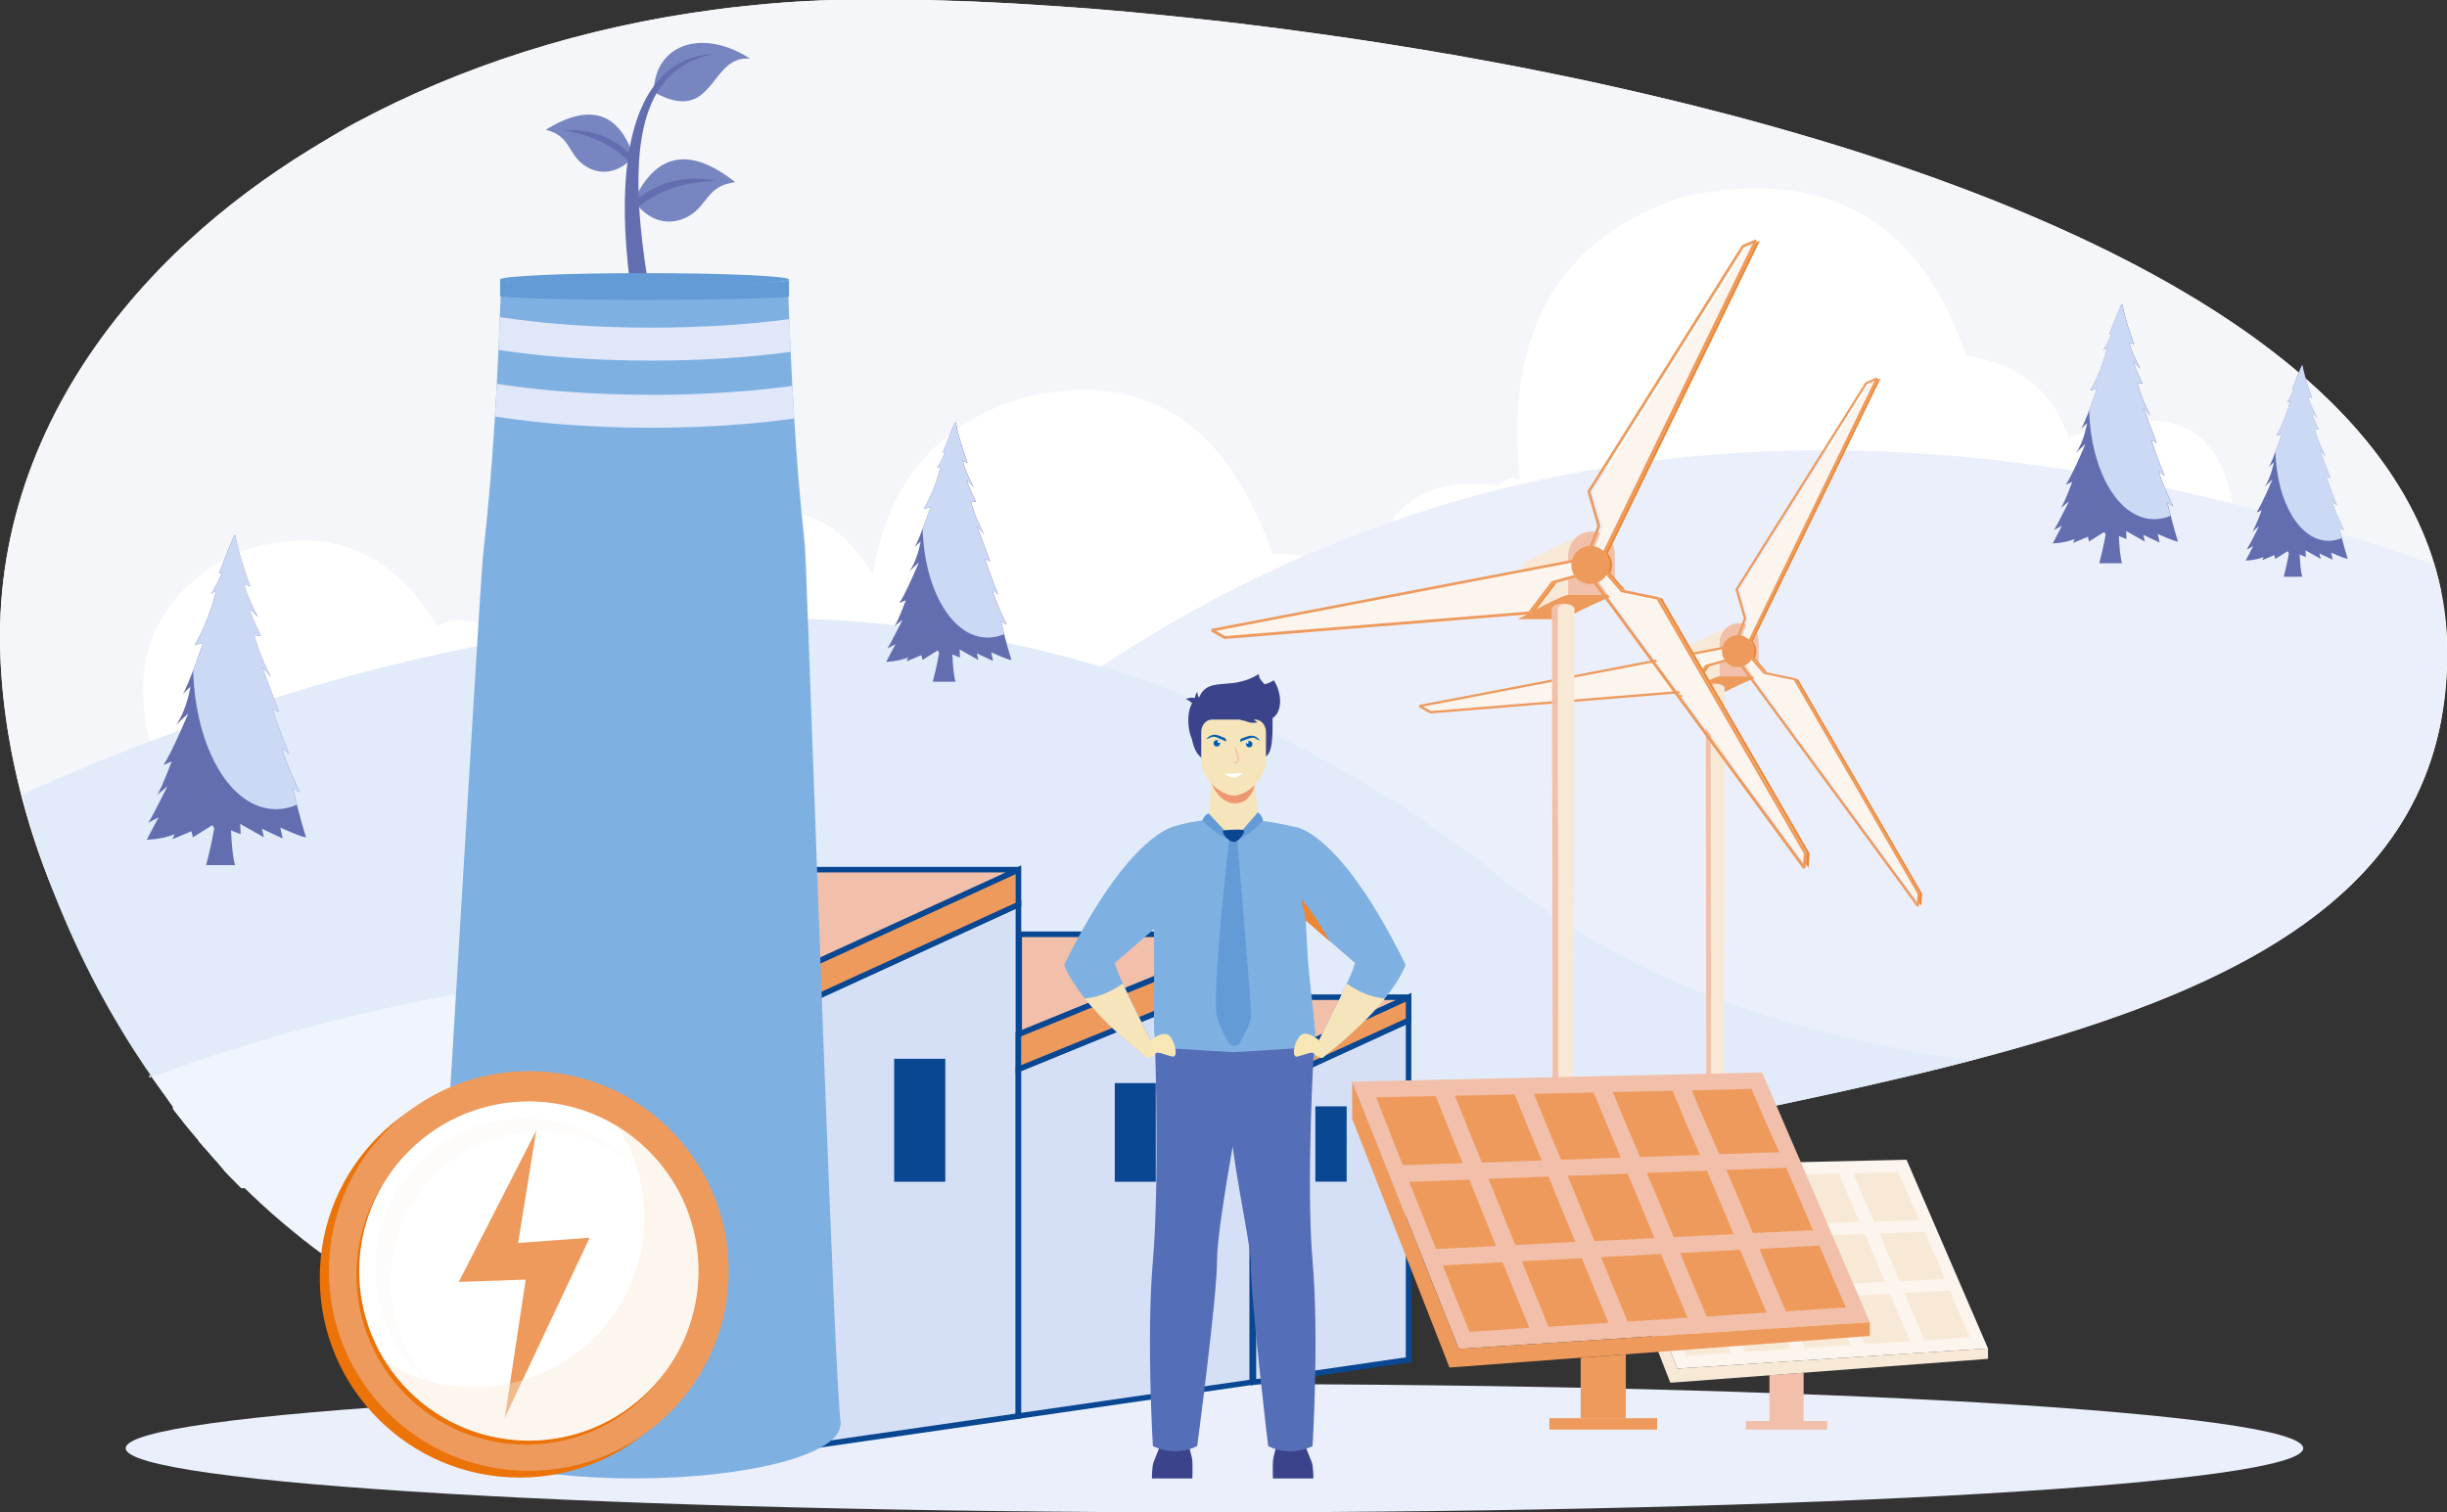 <?xml version="1.0" encoding="UTF-8"?>
<svg id="Layer_2" data-name="Layer 2" xmlns="http://www.w3.org/2000/svg" viewBox="0 0 323.55 200">
  <rect x="0" y="0" width="323.55" height="200" fill="#333333" stroke="none"/>
  <defs>
    <style>
      .cls-1, .cls-2, .cls-3, .cls-4, .cls-5, .cls-6, .cls-7, .cls-8, .cls-9, .cls-10, .cls-11, .cls-12, .cls-13, .cls-14, .cls-15, .cls-16, .cls-17, .cls-18, .cls-19, .cls-20, .cls-21, .cls-22, .cls-23, .cls-24, .cls-25 {
        fill-rule: evenodd;
      }

      .cls-1, .cls-26 {
        fill: #f2c0aa;
      }

      .cls-2 {
        fill: #eaeffb;
      }

      .cls-3 {
        fill: #ee9772;
      }

      .cls-4 {
        fill: #639bd7;
      }

      .cls-27 {
        opacity: .29;
      }

      .cls-5 {
        fill: #f8e9d6;
      }

      .cls-6 {
        fill: #005dac;
      }

      .cls-7, .cls-28 {
        fill: #094792;
      }

      .cls-8 {
        fill: #f0f4fc;
      }

      .cls-29, .cls-10 {
        fill: #fff;
      }

      .cls-9 {
        fill: #f4f6f9;
      }

      .cls-30, .cls-15 {
        fill: #ee9a5c;
      }

      .cls-11 {
        fill: #e2ebfa;
      }

      .cls-12 {
        fill: #7fb0e2;
      }

      .cls-13 {
        fill: #f6e4ba;
      }

      .cls-14 {
        fill: #626eb0;
      }

      .cls-16 {
        fill: #eb7308;
      }

      .cls-17 {
        fill: #546eb8;
      }

      .cls-31 {
        opacity: .42;
      }

      .cls-18 {
        fill: #d5e0f7;
      }

      .cls-19 {
        fill: #3b448b;
      }

      .cls-20 {
        fill: #f8e7b4;
      }

      .cls-21 {
        fill: #fbf5ee;
      }

      .cls-22 {
        fill: #ed8733;
      }

      .cls-23 {
        fill: #cbd9f5;
      }

      .cls-24 {
        fill: #dfe7f9;
      }

      .cls-25 {
        fill: #7785c0;
      }
    </style>
  </defs>
  <g id="Layer_1-2" data-name="Layer 1">
    <g>
      <path class="cls-21" d="M178,158.45c-8.65,2.12-17.29,4.46-25.79,7.12h.01c-2.9.91-5.78,1.86-8.65,2.84h.02c-3.53,1.21-7.03,2.49-10.48,3.85l-.18.07-.07.03-.11.04-.18.07-.06.02-.12.05-.18.07-.05.02-.16.06-.21.08-.2.08h-.01s0,0,0,0l-.09.04-.11.04-.21.08h-.02s-.18.08-.18.08l-.11.04-.04.02-.05.02-.21.08-.08.03-.13.05-.21.08h-.02s-.02.02-.02.02h-.02s-.02.02-.02.02h-.02s-.69.28-.69.28h-.02s-.02.02-.02.02h-.02s-.02.02-.02.02h-.02s-.02.02-.02.02h-.02s-.02.02-.02.02l-.07.03h-.02s-.02.02-.02.02h-.02s-.02.02-.02.02h-.02s-.02.02-.02.02h-.02s-.02.02-.02.02h-.02s-.02.02-.02.02l-.18.07-.15.06-.22.09h-.02s-.02.02-.02.02h-.02s-.02.02-.02.02h-.02s-.02.02-.02.02l-.13.05h-.02s-.02.02-.02.02h-.02s-.02.02-.02.02h-.02s-.02.02-.02.02h-.02s-.02.02-.02.02h-.02s-.02.02-.02.02h-.02s-.38.15-.38.15h-.02s-.02.02-.02.02h-.02s-.02.02-.02.02h-.02s-.02.02-.02.02h-.02s-.02.02-.02.02h-.02s-.02.02-.02.02h-.02s-.02.02-.02.02h-.02s-.02.02-.02.02h0s-.12.05-.12.05h-.02s-.02.02-.02.02h-.02s-.02.02-.02.02h-.02s-.02.02-.02.02l-.07.02h-.02s-.43.17-.43.17h-.02s-.02.02-.02.02h-.02s-.02.02-.02.02h-.02s-.02.02-.02.02h-.02s-.02.02-.02.02h-.02s-.02.01-.02.01l-.04.02h-.02s-.04.02-.04.02h-.02s-.02.02-.02.02h-.02s-.02.02-.02.02h-.02s-.02.02-.02.02h-.02s-.02.02-.02.02h-.02s-.02.02-.02.02h-.02s-.04.03-.04.03h-.02s-.02.01-.02.01h-.02s-.04.02-.04.02h-.02s-.23.09-.23.09l-.08.03h-.02s-.02.01-.02.01h-.02s-.02.02-.02.02h-.02s-.02.02-.02.02h-.02s-.08.04-.08.04h-.02s-.02.01-.02.01h-.02s-.02.02-.02.02h-.02s-.02.02-.02.02h-.02s-.02.01-.02.01h-.02s-.02.01-.02.01h-.02s-.02.01-.02.01h-.04s-.02.02-.02.02h-.02s-.02.01-.02.01l-.08.03h-.02s-.02.01-.02.01l-.04.02h-.02s-.02.01-.02.01h-.02s-.02.01-.02.01h-.02s-.02.01-.02.01h-.02s-.02.01-.02.01h-.02s-.02.01-.02.01h-.02s-.02.01-.02.01h-.02s-.02.01-.02.01l-.21.07-.23.08h-.02s-.02.01-.02.01h-.02s-.02.01-.02.01h-.02s-.02.01-.02.01h-.02s-.02.01-.02.01h-.02s-.02.01-.02.01h-.02s-.02.01-.02.01h-.02s-.02.01-.02.01h-.02s-.02.01-.02.01h-.02s-.02.01-.02.01h-.02s-.02.01-.02.01h-.02s-.02.01-.02.01h-.02s-.02.01-.02.01h-.02s-.02.01-.02.01h-.02s-.02.01-.02.01h-.02s-.27.1-.27.1h-.02s-.02.01-.02.01h-.02s-.02.01-.02.01h-.02s-.02.01-.02.01h-.02s-.02.01-.02.01h-.02s-.02.01-.02.01h-.02s-.02.01-.02.01h-.02s-.04.02-.04.02h-.02s-.02.01-.02.01h-.02s-.02.01-.02.01l-.06.02-.19.06-.06.02h-.02s-.02.01-.02.01h-.02s-.06.03-.06.03h-.02s-.02.01-.02.01h0s-.02,0-.02,0h-.02s-.02.01-.02.01h-.02s-.02.01-.02.01h-.02s-.02.01-.02.01h-.02s-.02.01-.02.01h-.02s-.02.01-.02.01l-.72.24h-.02s-.02.01-.02.01h0s-.01,0-.01,0l-.14.05-.18.06-.2.06h-.02s-.02.01-.02.01h-.02s-.02.01-.02.01h-.02s-.02.01-.02.01h-.02s-.02.01-.02.01h-.02s-.02.01-.02.01h-.02s-.02.01-.02.01h-.02s-.02.01-.02.01h-.02s-.02.01-.02.01h-.02s-.02.01-.02.01h-.02s-.02.01-.02.01h-.02s-.02.01-.02.01h0s-.01,0-.01,0h-.02s-.02.01-.02.01h-.02s-.02.01-.02.01h-.02s-.02.01-.02.01h-.02s-.02.01-.02.01h-.02s-.44.14-.44.14l-.11.03h-.04s-.03.02-.03.02h-.04s-.02.02-.02.02h-.02s-.02.01-.02.01h-.02s-.02.01-.02.01h-.02s-.02.01-.02.01h0s-.02,0-.02,0h-.02s-.02.01-.02.01h-.02s-.02.01-.02.01h-.02s-.04.02-.04.02h-.02s-.68.21-.68.21h-.02s-.02.01-.02.01h-.02s-.02.01-.02.01h-.02s0,0,0,0h-.01s-.02.01-.02.01h-.02s-.02.01-.02.01h-.02s-.02.01-.02.01h-.04s-.19.07-.19.07l-.45.13h-.02s-.02.01-.02.01h-.02s-.02.01-.02.01h-.02s-.02.01-.02.01h-.02s-.02.01-.02.01h-.02s0,0,0,0h-.02s-.02.01-.02.01h-.02s-.02,0-.02,0h-.02s-.02.01-.02.01h-.02s-.02.01-.02.01h-.02s-.02.01-.02.01l-.08.02h-.02s-.02.01-.02.01l-.07.02h-.02s-.08.03-.08.03h-.02s-.07.03-.07.03h-.02s-.39.11-.39.11h0s-.02,0-.02,0h-.02s-.02.01-.02.01h-.02s-.02,0-.02,0h-.02s-.02.01-.02.01h-.02s-.59.16-.59.16h-.02s-.05.02-.05.02h-.02s-.02,0-.02,0h-.02s-.02,0-.02,0h-.02s-.02,0-.02,0h-.02s-.04.01-.04.01h0s-.01,0-.01,0h-.02s-.02.01-.02.01h-.02s-.02,0-.02,0h-.02s-.02,0-.02,0h-.02s-.02,0-.02,0h-.02s-.35.1-.35.1l-.41.11h-.02s-.02,0-.02,0h0s-.02,0-.02,0h-.02s-.02,0-.02,0l-.07.02h-.02s-.55.14-.55.14l-.19.05-.08.02-.15.04h-.02s-.02,0-.02,0h-.02s-.02,0-.02,0l-.68.16h-.02s-.02,0-.02,0h-.02s0,0,0,0h0s-.02,0-.02,0h-.02s-.02,0-.02,0h-.02s-.18.05-.18.05l-.48.11-.07.02-.56.13-.19.04-.11.02-.45.1h-.06s-.01.02-.01.02h-.01s-.01,0-.01,0h-.01s-.35.08-.35.08h-.01s-.03.01-.03.01h-.01s-.04.01-.04.01h-.01s-.01,0-.01,0h-.02s-.01,0-.01,0h-.01s-.02,0-.02,0h-.01s-.01,0-.01,0h-.01s-.01,0-.01,0h-.01s-.01,0-.01,0h-.02s-.01,0-.01,0h-.01s-.01,0-.01,0h-.01s-.17.04-.17.04l-.42.08-.25.05h-.02s-.01,0-.01,0h0s-.01,0-.01,0h-.01s-.02,0-.02,0h-.02s-.61.12-.61.12l-.52.1-.64.12h-.01s-.01,0-.01,0h-.01s-.01,0-.01,0l-.19.04-.59.1h-.06s-.01.01-.01.01h-.07s0,.01,0,.01h-.01s-.01,0-.01,0l-.72.12-.16.02h-.05s-.41.07-.41.07h-.07s-.4.07-.4.07h-.02s-.35.05-.35.05l-.63.09-.48.07c-.35.05-.7.09-1.05.13l-.34.04c-.35.04-.7.08-1.05.12l-.42.05c-.38.04-.75.07-1.13.11l-.27.02c-1.71.15-3.39.25-5.06.3h-.08c-.44.02-.89.03-1.33.03h-.13c-.45,0-.9.01-1.34.01h-.05c-2.13,0-4.23-.09-6.3-.25h-.09c-.41-.04-.81-.07-1.21-.11l-.23-.02c-.34-.03-.67-.07-1.01-.1l-.24-.02h0c-12.39-1.39-23.45-5.51-33.11-11.48h0s-.3-.18-.3-.18l-.15-.09-.3-.19c-.27-.17-.54-.34-.81-.52l-.3-.19c-.31-.2-.62-.41-.92-.61l-.15-.1c-.2-.14-.4-.27-.61-.41h0c-.14-.09-.28-.19-.41-.29h-.01s-.01-.02-.01-.02h-.01s-.01-.01-.01-.01h-.01s-.01-.02-.01-.02h0s0,0,0,0h0s0,0,0,0h0s0,0,0,0l-.02-.02h0c-.29-.2-.57-.4-.85-.61l-.19-.14c-.3-.22-.6-.44-.9-.66l-.07-.05-.07-.05c-.32-.24-.63-.47-.94-.71l-.02-.02-.03-.02-.11-.09c-.31-.24-.61-.47-.92-.71l-.02-.02h-.01s0-.02,0-.02c-.27-.21-.54-.43-.8-.64h0s-.21-.17-.21-.17l-.61-.5-.47-.39c-.24-.2-.47-.4-.71-.6l-.39-.33c-.25-.22-.5-.43-.75-.65l-.39-.35c-.25-.22-.49-.45-.74-.67l-.39-.36c-.26-.24-.52-.49-.78-.73l-.24-.22c-.29-.28-.59-.56-.88-.85l-.16-.16c-.33-.32-.65-.64-.97-.97l-.02-.02c-.34-.35-.68-.7-1.02-1.05l-.02-.02h0c-.18-.19-.36-.38-.54-.57h0s0-.02,0-.02l-.02-.02h0s-.01-.03-.01-.03l-.02-.02-.02-.02v-.02s-.03-.01-.03-.01h0s-.01-.02-.01-.02l-.12-.13-.02-.02-.02-.02v-.02s-.03-.02-.03-.02l-.02-.02-.02-.02v-.02s-.03-.02-.03-.02h-.01s0-.02,0-.02l-.02-.02v-.02s-.03-.02-.03-.02v-.02s-.03-.02-.03-.02v-.02s-.04-.03-.04-.03l-.02-.02v-.02s-.03-.02-.03-.02l-.02-.02v-.02s-.03-.02-.03-.02l-.02-.02-.02-.02v-.02s-.02,0-.02,0h0s-.02-.02-.02-.02v-.02s-.03-.02-.03-.02v-.02s-.03-.02-.03-.02l-.02-.02v-.02s-.03-.02-.03-.02l-.02-.02v-.02s-.03-.02-.03-.02v-.02s-.03-.02-.03-.02l-.02-.02v-.02s-.03-.01-.03-.01l-.02-.02h0s-.01-.02-.01-.02l-.02-.02v-.02s-.03-.02-.03-.02l-.02-.02-.02-.02-.05-.05-.52-.58-.04-.05-.02-.02-.02-.02-.02-.02-.02-.02-.02-.02h0s-.01-.02-.01-.02l-.02-.02-.02-.02v-.02s-.03-.02-.03-.02l-.02-.02-.02-.02v-.02s-.03-.02-.03-.02l-.02-.02-.02-.02-.02-.02v-.02s-.03-.02-.03-.02l-.02-.02-.02-.02v-.02s-.02,0-.02,0v-.02s-.03-.02-.03-.02l-.02-.02v-.02s-.03-.02-.03-.02l-.02-.02-.02-.02-.02-.02v-.02s-.03-.02-.03-.02l-.02-.02-.02-.02v-.02s-.03-.02-.03-.02l-.02-.02-.02-.02v-.02s-.01,0-.01,0l-.02-.02v-.02s-.03-.02-.03-.02l-.02-.02v-.02s-.03-.02-.03-.02l-.02-.02v-.02s-.03-.02-.03-.02l-.02-.02-.02-.02-.02-.02v-.02s-.03-.02-.03-.02l-.02-.02-.02-.02h-.01s0-.02,0-.02l-.02-.02-.02-.02-.02-.02v-.02s-.03-.02-.03-.02l-.02-.02-.02-.02-.02-.02h-.01s-.01-.02-.01-.02h-.01s-.01-.02-.01-.02h-.01s-.01-.02-.01-.02h-.01s-.01-.02-.01-.02h-.01s-.01-.03-.01-.03h-.01s-.01-.02-.01-.02h0s0-.01,0-.01h-.01s-.01-.02-.01-.02h-.01s-.01-.02-.01-.02h-.01s-.01-.02-.01-.02h-.01s-.02-.04-.02-.04h-.01s-.02-.04-.02-.04h-.01s-.01-.02-.01-.02h-.01s-.01-.02-.01-.02h-.01s-.01-.02-.01-.02h-.01s-.01-.02-.01-.02h-.01s-.01-.02-.01-.02h0s0-.01,0-.01h-.01s-.01-.03-.01-.03h-.01s-.01-.02-.01-.02h-.01s-.01-.02-.01-.02l-.02-.02h-.01s-.01-.02-.01-.02h-.01s-.01-.02-.01-.02l-.02-.02h-.01s-.01-.02-.01-.02h-.01s-.01-.02-.01-.02h-.01s-.01-.02-.01-.02h0s-.01-.02-.01-.02h-.01s0-.02,0-.02h0s-.01-.02-.01-.02h-.01s-.01-.02-.01-.02h-.01s0-.02,0-.02h-.01s0-.02,0-.02l-.04-.04h0s0-.02,0-.02l-.11-.13h0s0-.01,0-.01l-.42-.49c-.33-.39-.65-.79-.98-1.18-.18-.22-.36-.44-.54-.67h0s-.04-.06-.04-.06c-.33-.41-.66-.83-.98-1.24l-.3-.39h0s0-.02,0-.02h0s0-.02,0-.02h0s0-.02,0-.02h0s0-.02,0-.02h0s0-.02,0-.02h0s0-.02,0-.02h0s0-.02,0-.02h0s0-.02,0-.02h0s0-.01,0-.01h0s0-.02,0-.02h0s0-.02,0-.02h0s0-.02,0-.02h0s0-.02,0-.02h0s-.01-.03-.01-.03v-.02s-.03-.02-.03-.02v-.02s-.03-.02-.03-.02v-.02s-.03-.02-.03-.02v-.02s-.03-.02-.03-.02v-.02s-.03-.02-.03-.02v-.02s-.02,0-.02,0h0s-.01-.03-.01-.03v-.02s-.03-.02-.03-.02v-.02s-.03-.02-.03-.02v-.02s-.03-.02-.03-.02v-.02s-.03-.02-.03-.02v-.02s-.03-.02-.03-.02v-.02s-.03-.02-.03-.02v-.02s-.03-.02-.03-.02v-.02s-.03-.02-.03-.02h0s-.01-.02-.01-.02v-.02s-.03-.02-.03-.02v-.02s-.02-.02-.02-.02v-.02s-.03-.02-.03-.02v-.02s-.03-.02-.03-.02v-.02s-.03-.02-.03-.02v-.02s-.03-.02-.03-.02v-.02s-.03-.02-.03-.02v-.02s-.03-.02-.03-.02v-.02s-.01,0-.01,0v-.02s-.03-.02-.03-.02v-.02s-.03-.02-.03-.02v-.02s-.02-.02-.02-.02v-.02s-.03-.02-.03-.02v-.02s-.03-.02-.03-.02v-.02s-.03-.02-.03-.02v-.02s-.03-.02-.03-.02v-.02s-.03-.02-.03-.02h0s0-.02,0-.02h0c-.17-.24-.34-.47-.51-.7-.29-.39-.57-.79-.85-1.18l-.37-.53c-.34-.49-.68-.98-1.01-1.47l-.37-.55c-.33-.49-.66-.99-.98-1.49l-.32-.49c-.34-.54-.69-1.08-1.02-1.63l-.13-.22c-.34-.55-.67-1.11-1-1.67l-.14-.23c-.35-.59-.68-1.18-1.02-1.77l-.17-.3c-.34-.61-.67-1.22-1-1.83l-.09-.16c-.35-.65-.68-1.3-1.02-1.95v-.02C4.03,114.04,0,97.78,0,84.13c0-15.81,5.97-30.59,16.35-43.23h0l.21-.25c.17-.21.35-.42.53-.64l.3-.36c.17-.2.34-.4.51-.59l.34-.39.48-.54.37-.41.48-.53.41-.44.44-.47.45-.47.43-.45.51-.51.37-.38c.22-.22.44-.43.66-.65l.23-.23c.28-.27.56-.54.85-.81l.06-.06c.3-.28.6-.56.9-.84l.05-.04c4.85-4.47,10.32-8.56,16.3-12.22l.1-.06.1-.06.1-.06.1-.06.1-.06.1-.06.1-.06.29-.18.1-.06.1-.06.2-.12.1-.06.1-.06.39-.23.1-.06.1-.06.1-.06.1-.06.1-.06.1-.06.1-.06.3-.17.1-.06.1-.06.1-.06.1-.06.1-.06.1-.06.1-.06.3-.17.1-.05.1-.06.1-.06.1-.06.1-.06.1-.06.1-.05.4-.22.1-.06.1-.05.1-.06.1-.05.1-.06.1-.05c13.89-7.48,30.16-12.75,47.83-15.05l.6-.08c.4-.05.81-.1,1.21-.15l.61-.07h.05c.39-.05.77-.09,1.16-.13l.86-.09.86-.08c.42-.04.83-.08,1.25-.12l.58-.05c.46-.04.91-.07,1.37-.11l.49-.04c.5-.04,1-.07,1.5-.1l.35-.02c.55-.03,1.1-.06,1.65-.09h.21c.57-.04,1.14-.06,1.71-.08h.24c.59-.03,1.19-.05,1.78-.06h.1c1.29-.04,2.58-.05,3.88-.05.64,0,1.28,0,1.93,0h.39c.63,0,1.26.01,1.91.02h.43c.52.02,1.04.03,1.56.04h.54c.61.03,1.23.04,1.85.06l.65.02c.59.02,1.18.04,1.78.06h.23s.03,0,.03,0h.11c.66.03,1.33.06,2.01.08l.5.02c.69.03,1.38.06,2.09.1l.44.02c.64.03,1.29.07,1.94.1l.4.02c.71.04,1.43.08,2.15.13l.64.04c.61.04,1.22.08,1.84.12l.64.04c.67.05,1.35.09,2.03.14l.69.05c.7.05,1.41.11,2.13.16l.9.07,1.28.11,1.18.1c.64.05,1.28.11,1.93.17l.96.09,1.56.15,1.36.13,1.49.15,1.28.13,1.1.12c.65.07,1.3.14,1.96.21l1.2.13,1.32.15,1.82.21h.04s1.44.18,1.44.18l.89.11c.75.09,1.5.19,2.26.28l1.12.14,1.42.19.87.12c.89.12,1.79.24,2.69.37l.6.08,1.65.24,1.89.27,1.48.22,1.06.16c.71.11,1.42.22,2.14.33l1.2.19,1.47.24,1.19.19c.74.12,1.49.25,2.24.37l1.04.18,1.46.25h.08s1.92.35,1.92.35h.04s1.5.28,1.5.28l.84.15c.83.15,1.66.31,2.49.46l1.13.21,1.35.26,1.33.26c.71.14,1.42.28,2.13.43l1.22.25,1.33.27c.72.15,1.43.3,2.15.45l1.17.25,1.46.32,1.49.33c.63.14,1.26.28,1.9.43l1.06.24c.7.16,1.4.32,2.1.49l.92.22c.72.17,1.45.35,2.17.52l.68.16c.85.21,1.71.42,2.56.64l.63.16c.79.2,1.58.4,2.37.61l.36.09.24.06h0c3.77.99,7.51,2.03,11.2,3.13h.01c3.22.95,6.39,1.95,9.52,2.99,41.52,13.76,74.65,34.83,74.65,65.09,0,51.63-73.24,54.32-145.55,72.05h0Z"/>
      <path class="cls-2" d="M160.58,183.03c79.51,0,143.96,3.8,143.96,8.49s-64.45,8.48-143.96,8.48-143.96-3.8-143.96-8.48,64.45-8.49,143.96-8.49Z"/>
      <path class="cls-9" d="M322.74,78.35v16.98c-8.15,43.08-76.86,46.47-144.74,63.11h0c-8.65,2.12-17.29,4.46-25.79,7.12h.01c-2.9.91-5.78,1.85-8.65,2.84h.02c-3.53,1.21-7.03,2.49-10.48,3.85l-.18.07-.07.03-.11.04-.18.07-.06.02-.12.05-.18.07-.05.02-.16.06-.21.08-.2.08h-.01s0,0,0,0l-.09.04-.11.04-.21.08h-.02s-.18.08-.18.08l-.11.04-.04.02-.05.02-.21.08-.08.03-.13.05-.21.08h-.02s-.02.02-.02.02h-.02s-.02.02-.02.02h-.02s-.69.29-.69.29h-.02s-.02.02-.02.02h-.02s-.02.02-.02.02h-.02s-.02.02-.02.02h-.02s-.02.02-.02.02l-.07.03h-.02s-.02.02-.02.02h-.02s-.02.02-.02.02h-.02s-.02.02-.02.02h-.02s-.02.02-.02.02h-.02s-.02.02-.02.02l-.18.07-.15.06-.22.09h-.02s-.02.02-.02.02h-.02s-.02.02-.02.02h-.02s-.02.02-.02.02l-.14.05h-.02s-.02.02-.02.02h-.02s-.02.02-.02.02h-.02s-.02.02-.02.02h-.02s-.02.02-.02.02h-.02s-.02.02-.02.02h-.02s-.38.15-.38.15h-.02s-.02.02-.02.02h-.02s-.02.02-.02.02h-.02s-.02.02-.02.02h-.02s-.02.02-.02.02h-.02s-.02.02-.02.02h-.02s-.02.02-.02.02h-.02s-.02.02-.02.02h0s-.12.05-.12.05h-.02s-.02.02-.02.02h-.02s-.02.02-.02.02h-.02s-.02.02-.02.02l-.07.03h-.02s-.43.17-.43.17h-.02s-.02.02-.02.02h-.02s-.02.02-.02.02h-.02s-.02.02-.02.02h-.02s-.02.02-.02.02h-.02s-.02.01-.02.01l-.04.02h-.02s-.04.02-.04.02h-.02s-.02.02-.02.02h-.02s-.02.02-.02.02h-.02s-.02.02-.02.02h-.02s-.02.02-.02.02h-.02s-.02.02-.02.02h-.02s-.04.03-.04.03h-.02s-.02.01-.02.01h-.02s-.04.02-.04.02h-.02s-.23.09-.23.09l-.08.03h-.02s-.02.01-.02.01h-.02s-.02.02-.02.02h-.02s-.02.02-.02.02h-.02s-.08.04-.08.04h-.02s-.02.01-.02.01h-.02s-.02.01-.02.01h-.02s-.02.02-.02.02h-.02s-.02.01-.02.01h-.02s-.02.01-.02.01h-.02s-.02.01-.02.01h-.04s-.02.02-.02.02h-.02s-.02.01-.02.01l-.08.03h-.02s-.02.02-.02.02l-.04.02h-.02s-.02.01-.02.01h-.02s-.02.01-.02.01h-.02s-.02.01-.02.01h-.02s-.02.01-.02.01h-.02s-.02.01-.02.01h-.02s-.02.01-.02.01h-.02s-.02.01-.02.01l-.21.07-.23.08h-.02s-.02.01-.02.01h-.02s-.02.01-.02.01h-.02s-.02.01-.02.01h-.02s-.02.01-.02.01h-.02s-.02.02-.02.02h-.02s-.02.01-.02.01h-.02s-.02.01-.02.01h-.02s-.02.01-.02.01h-.02s-.02.01-.02.01h-.02s-.02.01-.02.01h-.02s-.02.01-.02.01h-.02s-.02.01-.02.01h-.02s-.02.01-.02.01h-.02s-.02.01-.02.01h-.02s-.27.1-.27.1h-.02s-.02.01-.02.01h-.02s-.02.01-.02.01h-.02s-.02.01-.02.01h-.02s-.02.01-.02.01h-.02s-.02.01-.02.01h-.02s-.02.01-.02.01h-.02s-.04.02-.04.02h-.02s-.02.01-.02.01h-.02s-.02.01-.02.01l-.06.02-.19.06-.06.02h-.02s-.02.01-.02.01h-.02s-.06.03-.06.03h-.02s-.02.01-.02.01h0s-.02,0-.02,0h-.02s-.02.01-.02.01h-.02s-.02.01-.02.01h-.02s-.02.01-.02.01h-.02s-.02.01-.02.01h-.02s-.02.01-.02.01l-.72.24h-.02s-.02.01-.02.01h0s-.01,0-.01,0l-.14.05-.18.06-.2.06h-.02s-.02.01-.02.01h-.02s-.02.01-.02.01h-.02s-.02.01-.02.01h-.02s-.02.01-.02.01h-.02s-.02.01-.02.01h-.02s-.02.01-.02.01h-.02s-.02.01-.02.01h-.02s-.02.01-.02.01h-.02s-.02.01-.02.01h-.02s-.02.01-.02.01h-.02s-.02.01-.02.01h0s-.01,0-.01,0h-.02s-.02.01-.02.01h-.02s-.02.01-.02.01h-.02s-.02.01-.02.01h-.02s-.02.01-.02.01h-.02s-.44.14-.44.14l-.11.03h-.04s-.03.02-.03.02h-.04s-.02.02-.02.02h-.02s-.02.01-.02.01h-.02s-.02.01-.02.01h-.02s-.02.01-.02.01h0s-.02,0-.02,0h-.02s-.02.01-.02.01h-.02s-.02.01-.02.01h-.02s-.04.02-.04.02h-.02s-.68.21-.68.21h-.02s-.02.01-.02.01h-.02s-.02.01-.02.01h-.02s0,0,0,0h-.01s-.02.01-.02.01h-.02s-.02.01-.02.01h-.02s-.02.01-.02.01h-.04s-.19.07-.19.07l-.45.13h-.02s-.02.01-.02.01h-.02s-.02.01-.02.01h-.02s-.02.01-.02.01h-.02s-.02.01-.02.01h-.02s0,0,0,0h-.02s-.02.01-.02.01h-.02s-.02.01-.02.01h-.02s-.02.01-.02.01h-.02s-.02.01-.02.01h-.02s-.02.01-.02.01l-.08.02h-.02s-.02.01-.02.01l-.07.02h-.02s-.08.02-.08.02h-.02s-.07.03-.07.03h-.02s-.39.11-.39.11h0s-.02,0-.02,0h-.02s-.02,0-.02,0h-.02s-.02.01-.02.01h-.02s-.02.01-.02.01h-.02s-.59.16-.59.16h-.02s-.05.02-.05.02h-.02s-.02.01-.02.01h-.02s-.02,0-.02,0h-.02s-.02,0-.02,0h-.02s-.04.01-.04.01h0s-.01,0-.01,0h-.02s-.02.01-.02.01h-.02s-.02,0-.02,0h-.02s-.02,0-.02,0h-.02s-.02,0-.02,0h-.02s-.35.1-.35.1l-.41.11h-.02s-.02,0-.02,0h0s-.02,0-.02,0h-.02s-.02,0-.02,0l-.07.02h-.02s-.55.14-.55.14l-.19.05-.08.02-.15.04h-.02s-.02,0-.02,0h-.02s-.02,0-.02,0l-.68.16h-.02s-.02,0-.02,0h-.02s-.01,0-.01,0h0s-.02,0-.02,0h-.02s-.02,0-.02,0h-.02s-.18.05-.18.05l-.48.11h-.07s-.56.14-.56.14l-.19.04-.11.02-.45.1h-.06s-.01.02-.01.02h-.01s-.01,0-.01,0h-.01s-.35.08-.35.08h-.01s-.03,0-.03,0h-.01s-.04.01-.04.01h-.01s-.01,0-.01,0h-.02s-.01,0-.01,0h-.01s-.02,0-.02,0h-.01s-.01,0-.01,0h-.01s-.01,0-.01,0h-.01s-.01,0-.01,0h-.02s-.01,0-.01,0h-.02s-.01,0-.01,0h-.01s-.17.04-.17.04l-.42.09-.25.05h-.02s-.01,0-.01,0h0s-.01,0-.01,0h-.01s-.02,0-.02,0h-.01s-.61.12-.61.12l-.52.1-.64.12h-.01s-.01,0-.01,0h-.01s-.01,0-.01,0l-.19.03-.59.1h-.06s-.01.01-.01.01h-.07s0,.01,0,.01h-.01s-.01,0-.01,0l-.72.12-.16.02h-.05s-.41.07-.41.07h-.07s-.4.07-.4.07h-.02s-.35.05-.35.05l-.63.09-.48.06c-.35.05-.7.09-1.05.13l-.34.04c-.35.04-.7.08-1.05.12l-.42.04c-.38.04-.75.07-1.13.11l-.27.02c-1.71.15-3.39.25-5.06.3h-.08c-.44.02-.89.03-1.33.03h-.13c-.45,0-.9.01-1.34.01h-.05c-2.13,0-4.23-.09-6.3-.25h-.09c-.41-.04-.81-.07-1.21-.11l-.23-.02c-.34-.03-.67-.07-1.01-.1l-.24-.02h0c-12.39-1.39-23.45-5.51-33.11-11.48h0s-.3-.18-.3-.18l-.15-.09-.3-.19c-.27-.17-.54-.34-.81-.52l-.3-.19c-.31-.2-.62-.41-.92-.61l-.15-.1c-.2-.14-.4-.27-.61-.41h0c-.14-.09-.28-.19-.41-.29h-.01s-.01-.02-.01-.02h-.01s-.01-.01-.01-.01h-.01s-.01-.02-.01-.02h0s0,0,0,0h0s0,0,0,0h0s0,0,0,0l-.02-.02h0c-.28-.2-.57-.4-.85-.61l-.19-.14c-.3-.22-.6-.44-.9-.66l-.07-.05-.07-.05c-.32-.24-.63-.47-.94-.71l-.02-.02-.03-.02-.11-.09c-.31-.24-.61-.47-.92-.71l-.02-.02h-.01s0-.02,0-.02c-.27-.21-.54-.43-.8-.64h0s-.21-.17-.21-.17l-.61-.5-.47-.39c-.24-.2-.47-.4-.71-.6l-.39-.33c-.25-.22-.5-.43-.75-.65l-.39-.35c-.25-.22-.49-.45-.74-.67l-.39-.36c-.26-.24-.53-.49-.78-.73l-.24-.22c-.29-.28-.59-.56-.88-.85l-.17-.16c-.33-.32-.65-.64-.97-.97l-.02-.02c-.34-.35-.68-.7-1.02-1.05l-.02-.02h0c-.18-.19-.36-.38-.54-.57h0s0-.02,0-.02l-.02-.02h0s-.02-.03-.02-.03v-.02s-.03-.02-.03-.02v-.02s-.03-.02-.03-.02h0s-.01-.02-.01-.02l-.12-.13-.02-.02-.02-.02v-.02s-.03-.02-.03-.02l-.02-.02-.02-.02-.02-.02v-.02s-.03-.01-.03-.01h0s-.02-.02-.02-.02v-.02s-.03-.02-.03-.02v-.02s-.03-.02-.03-.02v-.02s-.04-.03-.04-.03l-.02-.02v-.02s-.03-.02-.03-.02l-.02-.02v-.02s-.03-.02-.03-.02v-.02s-.03-.02-.03-.02v-.02s-.02,0-.02,0h0s-.02-.02-.02-.02v-.02s-.03-.02-.03-.02v-.02s-.03-.02-.03-.02l-.02-.02h-.01s-.01-.03-.01-.03l-.02-.02h-.01s-.02-.03-.02-.03v-.02s-.03-.02-.03-.02l-.02-.02v-.02s-.03-.01-.03-.01l-.02-.02h0s-.01-.02-.01-.02l-.02-.02v-.02s-.03-.02-.03-.02l-.02-.02-.02-.02-.05-.05-.52-.58-.04-.05-.02-.02v-.02s-.03-.02-.03-.02l-.02-.02-.02-.02h0s-.01-.02-.01-.02l-.02-.02v-.02s-.03-.02-.03-.02l-.02-.02-.02-.02-.02-.02-.02-.02v-.02s-.03-.02-.03-.02l-.02-.02-.02-.02v-.02s-.03-.02-.03-.02l-.02-.02v-.02s-.03-.02-.03-.02h0s-.01-.02-.01-.02l-.02-.02-.02-.02v-.02s-.03-.02-.03-.02l-.02-.02-.02-.02-.02-.02-.02-.02v-.02s-.03-.02-.03-.02l-.02-.02v-.02s-.03-.02-.03-.02l-.02-.02-.02-.02v-.02s-.02,0-.02,0v-.02s-.03-.02-.03-.02l-.02-.02-.02-.02v-.02s-.03-.02-.03-.02l-.02-.02v-.02s-.03-.02-.03-.02l-.02-.02-.02-.02-.02-.02v-.02s-.03-.02-.03-.02l-.02-.02v-.02s-.03-.01-.03-.01h0s-.02-.02-.02-.02l-.02-.02-.02-.02v-.02s-.03-.02-.03-.02l-.02-.02-.02-.02-.02-.02h-.01s-.01-.02-.01-.02h-.01s-.01-.03-.01-.03h-.01s-.01-.02-.01-.02h-.01s-.01-.02-.01-.02h-.01s-.01-.03-.01-.03h-.01s-.01-.02-.01-.02h0s0-.01,0-.01h-.01s-.01-.03-.01-.03h-.01s-.01-.02-.01-.02h-.01s-.01-.02-.01-.02h-.01s-.02-.04-.02-.04h-.01s-.02-.04-.02-.04h-.01s-.01-.02-.01-.02h-.01s-.01-.02-.01-.02h-.01s-.01-.02-.01-.02h-.01s-.01-.02-.01-.02h-.01s-.01-.02-.01-.02h0s0-.01,0-.01h-.01s-.01-.02-.01-.02h-.01s-.01-.02-.01-.02h-.01s-.01-.02-.01-.02l-.02-.02h-.01s-.01-.02-.01-.02h-.01s-.01-.03-.01-.03l-.02-.02h-.01s-.01-.02-.01-.02h-.01s-.01-.02-.01-.02h-.01s-.01-.02-.01-.02h0s-.01-.02-.01-.02h-.01s0-.02,0-.02h0s-.01-.02-.01-.02h-.01s-.01-.02-.01-.02h-.01s0-.02,0-.02h0s-.01-.02-.01-.02l-.04-.05h0s0-.02,0-.02l-.11-.13h0s0-.01,0-.01l-.42-.49c-.33-.39-.65-.79-.98-1.18-.18-.22-.36-.44-.54-.67h0s-.04-.06-.04-.06c-.33-.41-.66-.83-.98-1.24l-.3-.39h0s0-.02,0-.02h0s0-.02,0-.02h0s0-.02,0-.02h0s0-.02,0-.02h0s0-.02,0-.02h0s0-.02,0-.02h0s0-.02,0-.02h0s0-.02,0-.02h0s0-.01,0-.01h0s0-.02,0-.02h0s0-.02,0-.02h0s0-.02,0-.02h0s0-.02,0-.02h0s-.01-.03-.01-.03v-.02s-.03-.02-.03-.02v-.02s-.03-.02-.03-.02v-.02s-.03-.02-.03-.02v-.02s-.03-.02-.03-.02v-.02s-.03-.02-.03-.02v-.02s-.02,0-.02,0h0s-.01-.03-.01-.03v-.02s-.03-.02-.03-.02v-.02s-.03-.02-.03-.02v-.02s-.03-.02-.03-.02v-.02s-.03-.02-.03-.02v-.02s-.03-.02-.03-.02v-.02s-.03-.02-.03-.02v-.02s-.03-.02-.03-.02v-.02s-.03-.02-.03-.02h0s-.01-.02-.01-.02v-.02s-.03-.02-.03-.02v-.02s-.02-.02-.02-.02v-.02s-.03-.02-.03-.02v-.02s-.03-.02-.03-.02v-.02s-.03-.02-.03-.02v-.02s-.03-.02-.03-.02v-.02s-.03-.02-.03-.02v-.02s-.03-.02-.03-.02v-.02s-.01,0-.01,0v-.02s-.03-.02-.03-.02v-.02s-.03-.02-.03-.02v-.02s-.02-.02-.02-.02v-.02s-.03-.02-.03-.02v-.02s-.03-.02-.03-.02v-.02s-.03-.02-.03-.02v-.02s-.03-.02-.03-.02v-.02s-.03-.02-.03-.02h0s0-.02,0-.02h0c-.17-.24-.34-.47-.51-.7-.29-.39-.57-.79-.85-1.18l-.37-.53c-.34-.49-.68-.98-1.01-1.47l-.37-.55c-.33-.49-.66-.99-.98-1.49l-.32-.49c-.34-.54-.69-1.08-1.02-1.62l-.13-.22c-.34-.55-.67-1.11-1-1.67l-.14-.23c-.35-.59-.68-1.18-1.02-1.77l-.17-.3c-.34-.61-.67-1.22-1-1.83l-.09-.16c-.35-.65-.68-1.3-1.02-1.95v-.02C4.03,114.04,0,97.78,0,84.13c0-15.81,5.97-30.59,16.35-43.23h0l.21-.25c.17-.21.35-.42.53-.64l.3-.35c.17-.2.34-.4.51-.59l.34-.39.48-.54.37-.41.48-.53.41-.44.44-.47.45-.47.43-.45.51-.51.37-.38c.22-.22.44-.43.66-.65l.23-.23c.28-.27.56-.54.85-.81l.06-.06c.3-.28.6-.56.9-.84l.05-.04c4.85-4.47,10.32-8.56,16.3-12.22l.1-.06.1-.06.1-.06.1-.06.1-.06.1-.06.1-.06.29-.18.1-.06.1-.06.2-.12.1-.06.1-.06.39-.23.1-.06.1-.06.1-.06.1-.06.1-.06.1-.06.1-.06.3-.17.1-.06.1-.06.1-.06.1-.06.1-.06.1-.06.1-.06.3-.17.1-.05.1-.06.1-.06.1-.06.1-.06.1-.06.1-.06.4-.22.1-.06.1-.05.1-.06.1-.05.1-.06.1-.05c13.89-7.48,30.16-12.75,47.83-15.05l.6-.08c.4-.05.81-.1,1.21-.15l.61-.07h.05c.39-.05.77-.09,1.16-.13l.86-.09.86-.09c.42-.04.83-.08,1.25-.12l.58-.05c.46-.04.91-.07,1.37-.11l.49-.04c.5-.04,1-.07,1.5-.1l.35-.02c.55-.03,1.1-.06,1.65-.09h.21c.57-.04,1.14-.06,1.71-.08h.24c.59-.03,1.19-.05,1.78-.06h.1c1.29-.04,2.58-.05,3.88-.05.64,0,1.28,0,1.93,0h.39c.63,0,1.26.01,1.91.02h.43c.52.02,1.04.03,1.56.04h.54c.61.03,1.23.04,1.85.06l.65.02c.59.02,1.18.04,1.78.06h.23s.03,0,.03,0h.11c.66.03,1.33.06,2.01.08l.5.02c.69.03,1.39.06,2.09.1l.44.02c.64.03,1.29.07,1.94.1l.4.02c.71.04,1.43.08,2.15.13l.64.04c.61.04,1.22.08,1.84.12l.64.04c.67.05,1.35.09,2.03.14l.69.05c.71.05,1.41.11,2.13.16l.9.07,1.28.11,1.18.1c.64.05,1.28.11,1.93.17l.96.09,1.56.15,1.36.13,1.49.15,1.28.13,1.1.12c.65.07,1.3.14,1.96.21l1.2.13,1.32.15,1.82.21h.04s1.43.18,1.43.18l.89.11c.75.09,1.5.19,2.26.28l1.12.14,1.42.19.87.12c.89.12,1.79.24,2.69.37l.6.08,1.65.24,1.89.27,1.48.22,1.06.16c.71.11,1.43.22,2.14.33l1.2.19,1.47.24,1.19.19c.74.12,1.49.25,2.24.37l1.04.18,1.46.25h.08s1.92.35,1.92.35h.04s1.5.28,1.5.28l.84.15c.83.15,1.66.31,2.49.46l1.13.21,1.35.26,1.33.26c.71.14,1.42.28,2.13.43l1.22.25,1.33.27c.72.15,1.43.3,2.15.45l1.17.25,1.46.32,1.49.33c.63.14,1.26.28,1.9.43l1.06.24c.7.16,1.4.32,2.1.49l.92.22c.72.17,1.45.35,2.17.52l.68.16c.85.21,1.71.42,2.56.64l.63.16c.79.2,1.58.4,2.37.61l.36.09.24.06h0c3.77.99,7.51,2.03,11.2,3.13h.01c3.21.95,6.39,1.95,9.52,2.99,37.74,12.51,68.54,31.05,73.84,57.05Z"/>
      <path class="cls-10" d="M20.53,100.58c32.93,80.28,277.89,27.29,276.51-28.18-.65-.12-1.14-.08-1.46.12.01-15.48-7.34-20.35-22.05-14.61-2.06-6.17-6.59-9.8-13.6-10.91-6.05-17.97-18.47-24.97-37.25-21.01-16.56,5.4-23.79,17.88-21.68,37.45-1.18-.34-2.16-.08-2.94.79-10.56-1.5-16.35,3.59-17.35,15.26-2.56-4.41-6.72-6.48-12.48-6.22-6.01-17.46-16.87-24.38-32.58-20.76-11.53,3.34-18.28,11.17-20.24,23.5-6.25-10.1-13.88-10.8-22.9-2.1-11.27-6.27-20.95-3.38-29.01,8.66-2.07-.81-3.97-.72-5.72.26-6.34-10.67-15.39-13.82-27.14-9.44-10.72,5.8-14.1,14.87-10.11,27.21Z"/>
      <path class="cls-2" d="M321.8,74.66c-68.08-24.1-127.15-19.39-177.2,14.14,13.51,33.6,32.58,49.58,57.2,47.94,19.56,2.33,36.81,4.08,51.76,5.27,40.26-9.71,69.98-22.74,69.98-55.63,0-4.08-.61-7.98-1.75-11.73Z"/>
      <path class="cls-11" d="M2.74,105.12c76.4-34.05,140.94-30.96,193.62,9.29,16.57,13.83,38.06,22.43,64.45,25.79-21.79,5.7-47.24,10.04-73.01,15.93l-157.14-.26-.42-.44-.02-.02h0c-.18-.19-.36-.38-.54-.57h0s0-.02,0-.02l-.02-.02h0s-.02-.03-.02-.03v-.02s-.03-.02-.03-.02v-.02s-.03-.02-.03-.02h0s-.01-.02-.01-.02l-.12-.13-.02-.02-.02-.02v-.02s-.03-.02-.03-.02l-.02-.02-.02-.02-.02-.02v-.02s-.03-.01-.03-.01h0s-.02-.02-.02-.02v-.02s-.03-.02-.03-.02v-.02s-.03-.02-.03-.02v-.02s-.04-.03-.04-.03l-.02-.02v-.02s-.03-.02-.03-.02l-.02-.02v-.02s-.03-.02-.03-.02v-.02s-.03-.02-.03-.02v-.02s-.02,0-.02,0h0s-.02-.02-.02-.02v-.02s-.03-.02-.03-.02v-.02s-.03-.02-.03-.02l-.02-.02h-.01s-.01-.03-.01-.03l-.02-.02h-.01s-.02-.03-.02-.03v-.02s-.03-.02-.03-.02l-.02-.02v-.02s-.03-.01-.03-.01l-.02-.02h0s-.01-.02-.01-.02l-.02-.02v-.02s-.03-.02-.03-.02l-.02-.02-.02-.02-.05-.05-.52-.58-.04-.05-.02-.02v-.02s-.03-.02-.03-.02l-.02-.02-.02-.02h0s-.01-.02-.01-.02l-.02-.02v-.02s-.03-.02-.03-.02l-.02-.02-.02-.02-.02-.02-.02-.02v-.02s-.03-.02-.03-.02l-.02-.02-.02-.02v-.02s-.03-.02-.03-.02l-.02-.02v-.02s-.03-.02-.03-.02h0s-.01-.02-.01-.02l-.02-.02-.02-.02v-.02s-.03-.02-.03-.02l-.02-.02-.02-.02-.02-.02-.02-.02v-.02s-.03-.02-.03-.02l-.02-.02v-.02s-.03-.02-.03-.02l-.02-.02-.02-.02v-.02s-.02,0-.02,0v-.02s-.03-.02-.03-.02l-.02-.02-.02-.02v-.02s-.03-.02-.03-.02l-.02-.02v-.02s-.03-.02-.03-.02l-.02-.02-.02-.02-.02-.02v-.02s-.03-.02-.03-.02l-.02-.02v-.02s-.03-.01-.03-.01h0s-.02-.02-.02-.02l-.02-.02-.02-.02v-.02s-.03-.02-.03-.02l-.02-.02-.02-.02-.02-.02h-.01s-.01-.02-.01-.02h-.01s-.01-.03-.01-.03h-.01s-.01-.02-.01-.02h-.01s-.01-.02-.01-.02h-.01s-.01-.03-.01-.03h-.01s-.01-.02-.01-.02h0s0-.01,0-.01h-.01s-.01-.03-.01-.03h-.01s-.01-.02-.01-.02h-.01s-.01-.02-.01-.02h-.01s-.02-.04-.02-.04h-.01s-.02-.04-.02-.04h-.01s-.01-.02-.01-.02h-.01s-.01-.02-.01-.02h-.01s-.01-.02-.01-.02h-.01s-.01-.02-.01-.02h-.01s-.01-.02-.01-.02h0s0-.01,0-.01h-.01s-.01-.02-.01-.02h-.01s-.01-.02-.01-.02h-.01s-.01-.02-.01-.02l-.02-.02h-.01s-.01-.02-.01-.02h-.01s-.01-.03-.01-.03l-.02-.02h-.01s-.01-.02-.01-.02h-.01s-.01-.02-.01-.02h-.01s-.01-.02-.01-.02h0s-.01-.02-.01-.02h-.01s0-.02,0-.02h0s-.01-.02-.01-.02h-.01s-.01-.02-.01-.02h-.01s0-.02,0-.02h0s-.01-.02-.01-.02l-.04-.05h0s0-.02,0-.02l-.11-.13h0s0-.01,0-.01l-.42-.49c-.33-.39-.65-.79-.98-1.18-.18-.22-.36-.44-.54-.67h0s-.04-.06-.04-.06c-.33-.41-.66-.83-.98-1.24l-.3-.39h0s0-.02,0-.02h0s0-.02,0-.02h0s0-.02,0-.02h0s0-.02,0-.02h0s0-.02,0-.02h0s0-.02,0-.02h0s0-.02,0-.02h0s0-.02,0-.02h0s0-.01,0-.01h0s0-.02,0-.02h0s0-.02,0-.02h0s0-.02,0-.02h0s0-.02,0-.02h0s-.01-.03-.01-.03v-.02s-.03-.02-.03-.02v-.02s-.03-.02-.03-.02v-.02s-.03-.02-.03-.02v-.02s-.03-.02-.03-.02v-.02s-.03-.02-.03-.02v-.02s-.02,0-.02,0h0s-.01-.03-.01-.03v-.02s-.03-.02-.03-.02v-.02s-.03-.02-.03-.02v-.02s-.03-.02-.03-.02v-.02s-.03-.02-.03-.02v-.02s-.03-.02-.03-.02v-.02s-.03-.02-.03-.02v-.02s-.03-.02-.03-.02v-.02s-.03-.02-.03-.02h0s-.01-.02-.01-.02v-.02s-.03-.02-.03-.02v-.02s-.02-.02-.02-.02v-.02s-.03-.02-.03-.02v-.02s-.03-.02-.03-.02v-.02s-.03-.02-.03-.02v-.02s-.03-.02-.03-.02v-.02s-.03-.02-.03-.02v-.02s-.03-.02-.03-.02v-.02s-.01,0-.01,0v-.02s-.03-.02-.03-.02v-.02s-.03-.02-.03-.02v-.02s-.02-.02-.02-.02v-.02s-.03-.02-.03-.02v-.02s-.03-.02-.03-.02v-.02s-.03-.02-.03-.02v-.02s-.03-.02-.03-.02v-.02s-.03-.02-.03-.02h0s0-.02,0-.02h0c-.17-.24-.34-.47-.51-.7-.29-.39-.57-.79-.85-1.18l-.37-.53c-.34-.49-.68-.98-1.01-1.47l-.37-.55c-.33-.49-.66-.99-.98-1.49l-.32-.49c-.34-.54-.69-1.08-1.02-1.62l-.13-.22c-.34-.55-.67-1.11-1-1.67l-.14-.23c-.35-.59-.68-1.18-1.02-1.77l-.17-.3c-.34-.61-.67-1.22-1-1.83l-.09-.16c-.35-.65-.68-1.3-1.02-1.95v-.02c-4.08-7.98-7.12-16.23-9.1-24.23Z"/>
      <path class="cls-8" d="M29.56,154.72h164.51c-5.34,1.18-10.71,2.41-16.07,3.72h0c-8.65,2.12-17.29,4.46-25.79,7.12h.01c-2.9.91-5.78,1.85-8.65,2.84h.02c-3.53,1.21-7.03,2.49-10.48,3.85l-.18.07-.07.03-.11.04-.18.07-.06.02-.12.05-.18.07-.05.02-.16.06-.21.08-.2.08h-.01s0,0,0,0l-.09.04-.11.04-.21.08h-.02s-.18.08-.18.08l-.11.04-.04.02-.05.02-.21.08-.08.03-.13.05-.21.08h-.02s-.02.02-.02.02h-.02s-.02.02-.02.02h-.02s-.69.29-.69.29h-.02s-.02.02-.02.02h-.02s-.02.02-.02.02h-.02s-.02.02-.02.02h-.02s-.02.02-.02.02l-.07.03h-.02s-.02.02-.02.02h-.02s-.02.02-.02.02h-.02s-.02.02-.02.02h-.02s-.02.02-.02.02h-.02s-.02.02-.02.02l-.18.07-.15.06-.22.09h-.02s-.02.02-.02.02h-.02s-.02.02-.02.02h-.02s-.02.02-.02.02l-.14.05h-.02s-.02.02-.02.02h-.02s-.02.02-.02.02h-.02s-.02.02-.02.02h-.02s-.02.02-.02.02h-.02s-.02.02-.02.02h-.02s-.38.15-.38.15h-.02s-.02.02-.02.02h-.02s-.02.02-.02.02h-.02s-.02.02-.02.02h-.02s-.02.02-.02.02h-.02s-.02.02-.02.02h-.02s-.02.02-.02.02h-.02s-.02.02-.02.02h0s-.12.05-.12.05h-.02s-.02.02-.02.02h-.02s-.02.02-.02.02h-.02s-.02.02-.02.02l-.07.03h-.02s-.43.17-.43.17h-.02s-.02.02-.02.02h-.02s-.02.02-.02.02h-.02s-.02.02-.02.02h-.02s-.02.02-.02.02h-.02s-.02.01-.02.01l-.04.02h-.02s-.04.02-.04.02h-.02s-.02.02-.02.02h-.02s-.02.02-.02.02h-.02s-.02.02-.02.02h-.02s-.02.02-.02.02h-.02s-.02.02-.02.02h-.02s-.04.03-.04.03h-.02s-.02.01-.02.01h-.02s-.04.02-.04.02h-.02s-.23.09-.23.09l-.08.03h-.02s-.02.01-.02.01h-.02s-.02.02-.02.02h-.02s-.02.02-.02.02h-.02s-.08.04-.08.04h-.02s-.02.01-.02.01h-.02s-.02.01-.02.01h-.02s-.02.02-.02.02h-.02s-.02.01-.02.01h-.02s-.02.01-.02.01h-.02s-.02.01-.02.01h-.04s-.02.02-.02.02h-.02s-.02.01-.02.01l-.08.03h-.02s-.02.02-.02.02l-.04.02h-.02s-.02.01-.02.01h-.02s-.02.01-.02.01h-.02s-.02.01-.02.01h-.02s-.02.01-.02.01h-.02s-.02.01-.02.01h-.02s-.02.01-.02.01h-.02s-.02.01-.02.01l-.21.07-.23.08h-.02s-.02.01-.02.01h-.02s-.02.01-.02.01h-.02s-.02.01-.02.01h-.02s-.02.01-.02.01h-.02s-.02.02-.02.02h-.02s-.02.01-.02.01h-.02s-.02.01-.02.01h-.02s-.02.01-.02.01h-.02s-.02.01-.02.01h-.02s-.02.01-.02.01h-.02s-.02.01-.02.01h-.02s-.02.01-.02.01h-.02s-.02.01-.02.01h-.02s-.02.01-.02.01h-.02s-.27.1-.27.1h-.02s-.02.01-.02.01h-.02s-.02.01-.02.01h-.02s-.02.01-.02.01h-.02s-.02.01-.02.01h-.02s-.02.01-.02.01h-.02s-.02.01-.02.01h-.02s-.04.02-.04.02h-.02s-.02.01-.02.01h-.02s-.02.01-.02.01l-.06.02-.19.06-.06.02h-.02s-.02.01-.02.01h-.02s-.06.03-.06.03h-.02s-.02.01-.02.01h0s-.02,0-.02,0h-.02s-.02.01-.02.01h-.02s-.02.01-.02.01h-.02s-.02.01-.02.01h-.02s-.02.01-.02.01h-.02s-.02.01-.02.01l-.72.24h-.02s-.02.01-.02.01h0s-.01,0-.01,0l-.14.05-.18.06-.2.06h-.02s-.02.01-.02.01h-.02s-.02.01-.02.01h-.02s-.02.01-.02.01h-.02s-.02.01-.02.01h-.02s-.02.01-.02.01h-.02s-.02.01-.02.01h-.02s-.02.01-.02.01h-.02s-.02.01-.02.01h-.02s-.02.01-.02.01h-.02s-.02.01-.02.01h-.02s-.02.01-.02.01h0s-.01,0-.01,0h-.02s-.02.01-.02.01h-.02s-.02.01-.02.01h-.02s-.02.01-.02.01h-.02s-.02.01-.02.01h-.02s-.44.14-.44.14l-.11.03h-.04s-.03.02-.03.02h-.04s-.02.02-.02.02h-.02s-.02.01-.02.01h-.02s-.02.01-.02.01h-.02s-.02.01-.02.01h0s-.02,0-.02,0h-.02s-.02.01-.02.01h-.02s-.02.01-.02.01h-.02s-.04.02-.04.02h-.02s-.68.21-.68.21h-.02s-.02.01-.02.01h-.02s-.02.01-.02.01h-.02s0,0,0,0h-.01s-.02.01-.02.01h-.02s-.02.01-.02.01h-.02s-.02.01-.02.01h-.04s-.19.07-.19.07l-.45.13h-.02s-.02.01-.02.01h-.02s-.02.01-.02.01h-.02s-.02.01-.02.01h-.02s-.02.01-.02.01h-.02s0,0,0,0h-.02s-.02.01-.02.01h-.02s-.02.01-.02.01h-.02s-.02.01-.02.01h-.02s-.02.01-.02.01h-.02s-.02.01-.02.01l-.08.02h-.02s-.02.01-.02.01l-.07.02h-.02s-.08.02-.08.02h-.02s-.07.03-.07.03h-.02s-.39.11-.39.11h0s-.02,0-.02,0h-.02s-.02,0-.02,0h-.02s-.02.01-.02.01h-.02s-.02.01-.02.01h-.02s-.59.16-.59.16h-.02s-.05.02-.05.02h-.02s-.02.01-.02.01h-.02s-.02,0-.02,0h-.02s-.02,0-.02,0h-.02s-.04.01-.04.01h0s-.01,0-.01,0h-.02s-.02.01-.02.01h-.02s-.02,0-.02,0h-.02s-.02,0-.02,0h-.02s-.02,0-.02,0h-.02s-.35.1-.35.1l-.41.11h-.02s-.02,0-.02,0h0s-.02,0-.02,0h-.02s-.02,0-.02,0l-.07.02h-.02s-.55.14-.55.14l-.19.05-.08.02-.15.04h-.02s-.02,0-.02,0h-.02s-.02,0-.02,0l-.68.16h-.02s-.02,0-.02,0h-.02s-.01,0-.01,0h0s-.02,0-.02,0h-.02s-.02,0-.02,0h-.02s-.18.05-.18.05l-.48.11h-.07s-.56.14-.56.14h-.04s-40.09,0-40.09,0c-8.32-2.05-15.95-5.38-22.87-9.65h0s-.3-.18-.3-.18l-.15-.09-.3-.19c-.27-.17-.54-.34-.81-.52l-.3-.19c-.31-.2-.62-.41-.92-.61l-.15-.1c-.2-.14-.4-.27-.61-.41h0c-.14-.09-.28-.19-.41-.29h-.01s-.01-.02-.01-.02h-.01s-.01-.01-.01-.01h-.01s-.01-.02-.01-.02h0s0,0,0,0h0s0,0,0,0h0s0,0,0,0l-.02-.02h0c-.28-.2-.57-.4-.85-.61l-.19-.14c-.3-.22-.6-.44-.9-.66l-.07-.05-.07-.05c-.32-.24-.63-.47-.94-.71l-.02-.02-.03-.02-.11-.09c-.31-.24-.61-.47-.92-.71l-.02-.02h-.01s0-.02,0-.02c-.27-.21-.54-.43-.8-.64h0s-.21-.17-.21-.17l-.61-.5-.47-.39c-.24-.2-.47-.4-.71-.6l-.39-.33c-.25-.22-.5-.43-.75-.65l-.39-.35c-.25-.22-.49-.45-.74-.67l-.39-.36c-.26-.24-.53-.49-.78-.73l-.24-.22c-.29-.28-.59-.56-.88-.85l-.17-.16c-.33-.32-.65-.64-.97-.97l-.02-.02c-.34-.35-.68-.7-1.02-1.05l-.02-.02h0c-.18-.19-.36-.38-.54-.57h0s0-.02,0-.02l-.02-.02h0s-.02-.03-.02-.03v-.02s-.03-.02-.03-.02v-.02s-.02,0-.02,0Z"/>
      <path class="cls-8" d="M19.7,142.53c29.78-10.95,61.7-16.05,95.75-15.31,35.05,4.07,63.26,12.09,84.49,26.24-2.13.45-4.26.92-6.4,1.39-76.39.75-130.28,1.66-161.65,2.29-.21-.21-.42-.42-.63-.64l-.02-.02c-.34-.35-.68-.7-1.02-1.05l-.02-.02h0c-.18-.19-.36-.38-.54-.57h0s0-.02,0-.02l-.02-.02h0s-.02-.03-.02-.03v-.02s-.03-.02-.03-.02v-.02s-.03-.02-.03-.02h0s-.01-.02-.01-.02l-.12-.13-.02-.02-.02-.02v-.02s-.03-.02-.03-.02l-.02-.02-.02-.02-.02-.02v-.02s-.03-.01-.03-.01h0s-.02-.02-.02-.02v-.02s-.03-.02-.03-.02v-.02s-.03-.02-.03-.02v-.02s-.04-.03-.04-.03l-.02-.02v-.02s-.03-.02-.03-.02l-.02-.02v-.02s-.03-.02-.03-.02v-.02s-.03-.02-.03-.02v-.02s-.02,0-.02,0h0s-.02-.02-.02-.02v-.02s-.03-.02-.03-.02v-.02s-.03-.02-.03-.02l-.02-.02h-.01s-.01-.03-.01-.03l-.02-.02h-.01s-.02-.03-.02-.03v-.02s-.03-.02-.03-.02l-.02-.02v-.02s-.03-.01-.03-.01l-.02-.02h0s-.01-.02-.01-.02l-.02-.02v-.02s-.03-.02-.03-.02l-.02-.02-.02-.02-.05-.05-.52-.58-.04-.05-.02-.02v-.02s-.03-.02-.03-.02l-.02-.02-.02-.02h0s-.01-.02-.01-.02l-.02-.02v-.02s-.03-.02-.03-.02l-.02-.02-.02-.02-.02-.02-.02-.02v-.02s-.03-.02-.03-.02l-.02-.02-.02-.02v-.02s-.03-.02-.03-.02l-.02-.02v-.02s-.03-.02-.03-.02h0s-.01-.02-.01-.02l-.02-.02-.02-.02v-.02s-.03-.02-.03-.02l-.02-.02-.02-.02-.02-.02-.02-.02v-.02s-.03-.02-.03-.02l-.02-.02v-.02s-.03-.02-.03-.02l-.02-.02-.02-.02v-.02s-.02,0-.02,0v-.02s-.03-.02-.03-.02l-.02-.02-.02-.02v-.02s-.03-.02-.03-.02l-.02-.02v-.02s-.03-.02-.03-.02l-.02-.02-.02-.02-.02-.02v-.02s-.03-.02-.03-.02l-.02-.02v-.02s-.03-.01-.03-.01h0s-.02-.02-.02-.02l-.02-.02-.02-.02v-.02s-.03-.02-.03-.02l-.02-.02-.02-.02-.02-.02h-.01s-.01-.02-.01-.02h-.01s-.01-.03-.01-.03h-.01s-.01-.02-.01-.02h-.01s-.01-.02-.01-.02h-.01s-.01-.03-.01-.03h-.01s-.01-.02-.01-.02h0s0-.01,0-.01h-.01s-.01-.03-.01-.03h-.01s-.01-.02-.01-.02h-.01s-.01-.02-.01-.02h-.01s-.02-.04-.02-.04h-.01s-.02-.04-.02-.04h-.01s-.01-.02-.01-.02h-.01s-.01-.02-.01-.02h-.01s-.01-.02-.01-.02h-.01s-.01-.02-.01-.02h-.01s-.01-.02-.01-.02h0s0-.01,0-.01h-.01s-.01-.02-.01-.02h-.01s-.01-.02-.01-.02h-.01s-.01-.02-.01-.02l-.02-.02h-.01s-.01-.02-.01-.02h-.01s-.01-.03-.01-.03l-.02-.02h-.01s-.01-.02-.01-.02h-.01s-.01-.02-.01-.02h-.01s-.01-.02-.01-.02h0s-.01-.02-.01-.02h-.01s0-.02,0-.02h0s-.01-.02-.01-.02h-.01s-.01-.02-.01-.02h-.01s0-.02,0-.02h0s-.01-.02-.01-.02l-.04-.05h0s0-.02,0-.02l-.11-.13h0s0-.01,0-.01l-.42-.49c-.33-.39-.65-.79-.98-1.18-.18-.22-.36-.44-.54-.67h0s-.04-.06-.04-.06c-.33-.41-.66-.83-.98-1.24l-.3-.39h0s0-.02,0-.02h0s0-.02,0-.02h0s0-.02,0-.02h0s0-.02,0-.02h0s0-.02,0-.02h0s0-.02,0-.02h0s0-.02,0-.02h0s0-.02,0-.02h0s0-.01,0-.01h0s0-.02,0-.02h0s0-.02,0-.02h0s0-.02,0-.02h0s0-.02,0-.02h0s-.01-.03-.01-.03v-.02s-.03-.02-.03-.02v-.02s-.03-.02-.03-.02v-.02s-.03-.02-.03-.02v-.02s-.03-.02-.03-.02v-.02s-.03-.02-.03-.02v-.02s-.02,0-.02,0h0s-.01-.03-.01-.03v-.02s-.03-.02-.03-.02v-.02s-.03-.02-.03-.02v-.02s-.03-.02-.03-.02v-.02s-.03-.02-.03-.02v-.02s-.03-.02-.03-.02v-.02s-.03-.02-.03-.02v-.02s-.03-.02-.03-.02v-.02s-.03-.02-.03-.02h0s-.01-.02-.01-.02v-.02s-.03-.02-.03-.02v-.02s-.02-.02-.02-.02v-.02s-.03-.02-.03-.02v-.02s-.03-.02-.03-.02v-.02s-.03-.02-.03-.02v-.02s-.03-.02-.03-.02v-.02s-.03-.02-.03-.02v-.02s-.03-.02-.03-.02v-.02s-.01,0-.01,0v-.02s-.03-.02-.03-.02v-.02s-.03-.02-.03-.02v-.02s-.02-.02-.02-.02v-.02s-.03-.02-.03-.02v-.02s-.03-.02-.03-.02v-.02s-.03-.02-.03-.02v-.02s-.03-.02-.03-.02v-.02s-.03-.02-.03-.02h0s0-.02,0-.02h0c-.17-.24-.34-.47-.51-.7-.29-.39-.57-.79-.85-1.18l-.37-.53c-.14-.2-.28-.39-.41-.59Z"/>
      <polygon class="cls-18" points="103.75 133.78 134.66 119.62 134.66 187.26 103.75 191.74 103.75 133.78"/>
      <path class="cls-7" d="M103.6,133.45l30.91-14.16.52-.24v68.53l-.32.05-30.91,4.48-.42.06v-58.62l.21-.1h0ZM134.29,120.19l-30.17,13.82v57.3l30.17-4.37v-66.75Z"/>
      <polygon class="cls-18" points="165.56 128.78 134.66 141.4 134.66 187.26 165.56 182.78 165.56 128.78"/>
      <path class="cls-7" d="M165.2,129.33l-30.17,12.32v45.19l30.17-4.37v-53.14h0ZM134.52,141.06l30.91-12.62.5-.21v54.86l-.32.05-30.9,4.48-.42.06v-46.53l.23-.09Z"/>
      <polygon class="cls-15" points="103.75 133.78 134.66 119.62 134.66 115 103.75 129.16 103.75 133.78"/>
      <path class="cls-7" d="M104.12,133.21l30.17-13.82v-3.82l-30.17,13.82v3.82h0ZM134.81,119.95l-30.9,14.16-.52.24v-5.42l.21-.1,30.91-14.16.52-.24v5.42l-.22.1Z"/>
      <polygon class="cls-15" points="134.66 136.78 134.66 141.4 165.56 128.78 165.56 124.16 134.66 136.78"/>
      <path class="cls-7" d="M135.02,137.03v3.83l30.17-12.32v-3.83l-30.17,12.32h0ZM134.29,141.4v-4.87l.23-.09,30.91-12.62.5-.21v5.41l-.23.09-30.9,12.62-.5.21v-.55Z"/>
      <polygon class="cls-1" points="134.77 136.74 165.56 124.16 165.56 123.55 134.77 123.55 134.77 136.74"/>
      <path class="cls-7" d="M135.13,136.19l30.05-12.27h-30.05v12.27h0ZM165.7,124.5l-30.79,12.57-.5.21v-14.1h31.53v1.22l-.23.09Z"/>
      <polygon class="cls-1" points="103.75 129.16 134.66 115 103.75 115 103.75 129.16"/>
      <path class="cls-7" d="M104.12,128.59l28.86-13.22h-28.86v13.22h0ZM134.81,115.34l-30.9,14.16-.52.24v-15.1h31.27l.15.7Z"/>
      <polygon class="cls-18" points="165.73 144.33 186.24 134.93 186.24 179.83 165.73 182.8 165.73 144.33"/>
      <path class="cls-7" d="M165.58,144l20.51-9.4.52-.24v45.78l-.32.05-20.51,2.97-.42.06v-39.12l.22-.1h0ZM185.88,135.5l-19.78,9.06v37.81l19.78-2.87v-44.01Z"/>
      <polygon class="cls-15" points="165.73 144.33 186.24 134.93 186.24 131.87 165.73 141.27 165.73 144.33"/>
      <path class="cls-7" d="M166.1,143.76l19.78-9.06v-2.26l-19.78,9.06v2.26h0ZM186.4,135.27l-20.51,9.4-.52.24v-3.87l.22-.1,20.51-9.4.52-.24v3.87l-.22.1Z"/>
      <polygon class="cls-1" points="165.73 141.27 186.24 131.87 165.73 131.87 165.73 141.27"/>
      <path class="cls-7" d="M166.1,140.7l18.47-8.46h-18.47v8.46h0ZM186.4,132.2l-20.51,9.4-.52.24v-10.33h20.88l.15.7Z"/>
      <path class="cls-12" d="M66.26,37.67h37.92c.47,12.55.99,22.98,2.21,34.14.04.37.1,1.47.17,3.2.86,21.79,3.79,108.22,4.62,113.38h-.07c0,3.93-12.19,7.12-27.23,7.12s-27.23-3.19-27.23-7.12h-.07c.82-5.09,6.79-110.67,7.32-115.27,1.33-11.66,1.87-22.41,2.36-35.46Z"/>
      <path class="cls-24" d="M86.12,52.21c-7.54,0-14.56-.53-20.42-1.45-.08,1.46-.16,2.89-.24,4.32,5.92.94,13.02,1.49,20.67,1.49,6.9,0,13.35-.45,18.89-1.22-.09-1.43-.17-2.87-.25-4.32-5.49.75-11.86,1.19-18.65,1.19Z"/>
      <path class="cls-24" d="M65.91,46.28c5.82.89,12.76,1.41,20.21,1.41,6.7,0,12.99-.42,18.43-1.16-.07-1.42-.13-2.86-.19-4.33-5.39.72-11.62,1.13-18.24,1.13-7.37,0-14.24-.51-20.02-1.39-.06,1.47-.12,2.91-.18,4.33Z"/>
      <path class="cls-4" d="M85.42,37.65c-10.48,0-18.98-.28-18.98-.63,0-.01.02-.03.05-.04h-.36v2.22c2.2.25,9.12.44,17.53.46h1.76c8.73,0,16.16-.17,18.9-.42v-2.26c0,.09-.39.18-1.12.27-2.7.24-9.64.41-17.78.41Z"/>
      <rect class="cls-28" x="118.23" y="140.02" width="6.76" height="16.26"/>
      <rect class="cls-28" x="147.4" y="143.23" width="5.42" height="13.05"/>
      <rect class="cls-28" x="173.92" y="146.31" width="4.14" height="9.96"/>
      <path class="cls-19" d="M152.31,195.52s0-1.64.23-2.19c.24-.55,1.1-2.78,1.1-2.78h3.36s.62,2.03.66,2.7c.04.66,0,2.27,0,2.27h-5.36Z"/>
      <path class="cls-19" d="M173.66,195.52s0-1.64-.23-2.19c-.24-.55-1.09-2.78-1.09-2.78h-3.36s-.63,2.03-.67,2.7c-.04.66,0,2.27,0,2.27h5.36Z"/>
      <path class="cls-19" d="M166.9,100.22c-3.74,1.36-6.14,1.49-7.2.39-1.08-.25-1.78-1.21-2.1-2.86-1.11-2.53-.16-6.56,1.41-4.56,1.3-3.32,6.5-1.39,9.43-3.23,1.26,2.12.96,4.3-.18,5.01.05,3.31-.13,5.07-1.35,5.26Z"/>
      <path class="cls-13" d="M160.19,103.13s-.12,3.67-.59,5.31l-3.71,2.59,13.98,2.09-3.33-4.61s-1.01-4.91-.48-6.73c.53-1.82-5.86,1.35-5.86,1.35Z"/>
      <path class="cls-12" d="M171.28,109.38h0c-1.69-.42-3.28-.7-4.75-.87-1.3,1.72-2.23,2.12-3.41,2.59-1.91-.26-3.52-2.61-3.52-2.67-2.08.21-3.48.59-4.05.77-.11.01-6.21.82-14.84,18.39,0,0,.46,1.62,2.73,4.44,1.61,2,4.13,4.62,8.05,7.69,0,0,.37-.79.71-2.07,0,0-2.33-4.53-3.73-7.59-.68-1.49-1.14-2.64-1.01-2.75.25-.21,3.07-2.65,5.14-4.46-.02.45-.02.86-.01,1.22.11,3.92-.01,6.78,0,11.99.97,8.54.97,4.69.87,4.5,0,0,.58.13,2.7.41,1.91.25,4.31.5,6.52.5,5.07,0,10.62-1.08,10.62-1.08,1.6.02-.16-8.85-.45-14.85-.07-1.39-.13-2.66-.19-3.83,1.91,1.66,6.14,5.33,6.45,5.59.13.11-.33,1.26-1.01,2.75-1.4,3.06-3.73,7.59-3.73,7.59.34,1.28.7,2.07.7,2.07,3.91-3.07,6.44-5.69,8.05-7.69,2.26-2.82,2.73-4.44,2.73-4.44-8.71-17.73-14.55-18.21-14.55-18.21Z"/>
      <path class="cls-17" d="M152.73,138.51s.59,17.96-.29,28.21c-.88,10.25,0,24.51,0,24.51,0,0,2.81,1.55,5.86,0,0,0,2.65-19.99,2.63-24.7-.02-5.02,4.33-27.24,4.33-27.24l-12.54-.78Z"/>
      <path class="cls-17" d="M173.54,191.24s-2.81,1.55-5.86,0c0,0-2.31-19.38-2.29-24.09,0-2.12-1.46-8.85-2.21-14.17-1.03-7.28-2.47-13.68-2.47-13.68l13.03-.81s-1.07,18-.19,28.24c.88,10.25,0,24.51,0,24.51Z"/>
      <path class="cls-3" d="M160.17,103.64s1.11,2.66,3.19,2.6c2.08-.06,2.56-2.41,2.56-2.41l-5.74-.19Z"/>
      <path class="cls-13" d="M165.99,95.16h-5.75c-.77,0-1.41.74-1.41,1.65v3.88c0,2.49,2.78,4.5,4.28,4.52,1.73.03,4.28-2.13,4.28-4.74v-3.66c0-.91-.63-1.65-1.41-1.65Z"/>
      <path class="cls-20" d="M151.72,137.89s2.11-1.95,2.97-.86c.86,1.09,1.02,2.82.35,2.7-.66-.12-2.03-.74-2.23-.43-.2.31-1.07.91-1.34.44-.27-.48.24-1.84.24-1.84Z"/>
      <path class="cls-13" d="M152.19,137.67c-.34,1.28-.71,2.06-.71,2.06-3.91-3.07-6.44-5.69-8.05-7.69,1.21-.09,2.98-.53,5.02-1.96,1.4,3.06,3.73,7.59,3.73,7.59Z"/>
      <path class="cls-20" d="M174.82,137.89s-2.11-1.95-2.97-.86c-.86,1.09-1.02,2.82-.35,2.7.66-.12,2.03-.74,2.23-.43.2.31,1.07.91,1.34.44.27-.48-.24-1.84-.24-1.84Z"/>
      <path class="cls-13" d="M174.35,137.67c.34,1.28.71,2.06.71,2.06,3.91-3.07,6.44-5.69,8.05-7.69-1.21-.09-2.99-.53-5.03-1.96-1.4,3.06-3.73,7.59-3.73,7.59Z"/>
      <path class="cls-4" d="M159.79,107.55s-.62.26-.8.96c0,0,2.49,2.56,4.12,2.6l-3.32-3.56Z"/>
      <path class="cls-4" d="M163.12,111.11l3.21-3.69s.66.44.65,1.15c0,0-2.49,2.63-3.87,2.54Z"/>
      <path class="cls-4" d="M162.54,110.84s-2.45,21.17-1.6,23.75c.44,1.33,1.03,2.48,1.5,3.28.34.58,1.17.58,1.5,0,.65-1.13,1.5-2.77,1.5-3.6,0-1.34-1.86-23.45-1.86-23.45l-1.04.02Z"/>
      <path class="cls-7" d="M161.9,109.8s1.48-.15,2.38-.06c.18.02.28.22.19.37-.25.46-.77,1.24-1.31,1.24-.76,0-1.94-1.51-1.27-1.56Z"/>
      <path class="cls-19" d="M167.81,95.22c-1.35-1.36-3.78-1.4-7.29-.12-2.22-.55-2.72-1.58-1.78-3.25,1.32-2.36,4.19-.49,7.71-2.71-.13,1.72,4.98,3.08,1.36,6.08Z"/>
      <path class="cls-19" d="M158.15,93.55c.4-.31.54-.65.39-1.02-.62-.35-1.21-.36-1.77-.03.34.02.8.37,1.38,1.06Z"/>
      <path class="cls-19" d="M158.85,92.85c-.29.32-.55.39-.79.21-.15-.61-.06-1.14.26-1.6-.04.31.14.77.53,1.39Z"/>
      <path class="cls-19" d="M163.99,93.34c-.65.26-.95.67-.9,1.21.69.69,1.47.93,2.33.7-.44-.15-.92-.79-1.44-1.91Z"/>
      <path class="cls-19" d="M164.87,93.6c-.65.26-.95.67-.9,1.21.69.69,1.47.93,2.33.7-.44-.15-.92-.79-1.44-1.91Z"/>
      <path class="cls-12" d="M154.7,137.03c-.56-4.3-.59-9.89-.08-16.77-.6.99-1.27,1.87-2.02,2.64-.02.44-.02.84,0,1.19.11,3.92-.01,6.78,0,11.99.04.38.09.74.12,1.08.67-.41,1.51-.72,1.99-.12Z"/>
      <path class="cls-22" d="M175.86,124.52c-1.71-2.99-3.01-4.87-3.9-5.63.31.76.54,1.77.69,3.01v-.17s3.21,2.79,3.21,2.79Z"/>
      <path class="cls-6" d="M163.96,98.1c.45-.16.84-.34,1.31-.49.68-.22.86.25,1.34.3-.1-.06-.09-.09-.2-.2-.63-.59-1.18-.47-1.92-.16-.41.17-.49.07-.53.56Z"/>
      <path class="cls-10" d="M165.19,97.99c.24,0,.42.2.41.44,0,.24-.2.42-.44.42-.24,0-.42-.2-.42-.44,0-.24.2-.42.44-.42Z"/>
      <path class="cls-6" d="M165.17,98.84c.24,0,.43-.18.44-.42,0-.24-.18-.43-.42-.44-.1,0-.19.03-.26.08h.03c.08,0,.14.06.13.14,0,.08-.06.14-.14.14-.08,0-.14-.07-.14-.14v-.02c-.04.06-.06.14-.06.22,0,.24.18.43.42.44Z"/>
      <path class="cls-6" d="M162.13,98.06c-.44-.18-.82-.38-1.29-.56-.67-.25-.87.2-1.35.23.11-.06.09-.09.21-.19.66-.56,1.2-.41,1.93-.07.4.19.48.1.5.58Z"/>
      <path class="cls-10" d="M160.9,97.88c-.24,0-.43.18-.44.42,0,.24.18.43.41.44.24,0,.43-.18.44-.42,0-.24-.18-.43-.41-.44Z"/>
      <path class="cls-6" d="M160.88,98.73c-.24,0-.42-.2-.42-.44,0-.24.2-.42.44-.42.1,0,.19.04.26.1h-.03c-.08,0-.14.05-.14.13,0,.08.06.14.14.14.08,0,.14-.06.14-.13v-.02c.04.06.06.14.05.22,0,.24-.2.42-.44.42Z"/>
      <path class="cls-26" d="M163.28,100.94s-.05,0-.07,0c-.05,0-.08-.05-.08-.1,0-.04.04-.08.09-.08.14.02.29-.03.42-.15.02-.03.08-.26-.4-1.67-.01-.05,0-.09.06-.11.04-.02.09,0,.11.05.48,1.42.45,1.73.36,1.85-.16.14-.32.21-.49.21Z"/>
      <path class="cls-10" d="M164.35,102.19c-.8.82-1.63.85-2.48.09,1.07.05,1.91-.02,2.48-.09Z"/>
      <path class="cls-16" d="M42.28,168.97c0-14.6,11.83-26.43,26.43-26.43s26.43,11.83,26.43,26.43-11.83,26.43-26.43,26.43-26.43-11.83-26.43-26.43Z"/>
      <path class="cls-15" d="M43.49,168.08c0-14.6,11.83-26.43,26.43-26.43s26.43,11.84,26.43,26.43-11.83,26.43-26.43,26.43-26.43-11.83-26.43-26.43Z"/>
      <path class="cls-16" d="M47.13,168.61c0-12.39,10.04-22.43,22.43-22.43s22.43,10.04,22.43,22.43-10.04,22.43-22.43,22.43-22.43-10.04-22.43-22.43Z"/>
      <circle class="cls-29" cx="69.92" cy="168.08" r="22.43" transform="translate(-94.75 90.48) rotate(-42.18)"/>
      <g class="cls-27">
        <path class="cls-21" d="M52.31,174.57c-2.83-10.56,3.44-21.42,14-24.25,6.18-1.65,12.45-.2,17.16,3.41-4.84-4.85-12.07-7.05-19.16-5.15-10.56,2.83-16.83,13.69-14,24.25,1.18,4.39,3.74,8.04,7.09,10.6-2.37-2.37-4.17-5.38-5.1-8.85Z"/>
      </g>
      <polygon class="cls-15" points="70.9 149.52 60.66 169.53 69.51 169.22 66.74 187.53 77.97 163.68 68.51 164.37 70.9 149.52"/>
      <g class="cls-31">
        <path class="cls-5" d="M81.66,148.93c2.23,3.49,3.53,7.63,3.53,12.08,0,12.39-10.04,22.43-22.43,22.43-4.3,0-8.32-1.21-11.74-3.31,3.99,6.22,10.96,10.35,18.9,10.35,12.39,0,22.43-10.04,22.43-22.43,0-8.09-4.28-15.17-10.7-19.12Z"/>
      </g>
      <path class="cls-14" d="M27.25,114.41s1.1-3.93,1.41-7.35h1.82s0,5.43.6,7.35h-3.83Z"/>
      <path class="cls-14" d="M31.09,70.76c-.06-.31-1.39,3.17-2.15,5.1l.4-.08s-.89,2.09-1.43,2.73l.67-.4s-.84,3.86-2.87,7.23l1.14-.32s-1.99,5.79-2.67,6.75l1.01-.96s-.56,3.29-1.92,5.06l1.62-1.53s-1.98,4.82-3.27,6.83l1.08-.48s-1.17,3.22-1.91,4.42l1.35-1.13s-1.91,3.86-2.52,4.82l1.35-.72s-1.36,2.57-1.57,2.97c0,0,1.81,0,3.69-.72l-.27.64,2.49-1.04.2.8,2.56-1.61.6.97.21-.97,2.94,1.21-.06-1.37,3.14,1.77-.26-1.13,2.74,1.29-.32-1.45s2.81,1.29,3.41,1.29c0,0-.79-2.41-1.76-6.51l.96.57s-1.94-3.9-2.42-5.91l.98.83s-1.64-4.02-2.22-6.03l.88.47-2.22-5.91,1.17,1.3s-1.46-2.6-2.22-5.55l.89.12s-1.07-2.01-1.55-3.66l1.17,1.18s-1.65-3.07-1.84-4.37l.8.27s-1.43-3.72-2-6.77Z"/>
      <path class="cls-23" d="M37.26,98.89l.98.83s-1.64-4.02-2.22-6.03l.88.47-2.22-5.91,1.17,1.3s-1.46-2.6-2.22-5.55l.89.12s-1.07-2.01-1.55-3.66l1.17,1.18s-1.65-3.07-1.84-4.37l.8.27s-1.43-3.72-2-6.77c-.06-.31-1.39,3.17-2.15,5.1l.4-.08s-.89,2.09-1.43,2.73l.67-.4s-.84,3.86-2.87,7.23l1.14-.32s-.64,1.87-1.32,3.66c.31,10.31,4.97,18.32,10.96,18.32.94,0,1.86-.2,2.75-.58-.17-.66-.35-1.39-.54-2.19l.96.57s-1.94-3.9-2.42-5.91Z"/>
      <path class="cls-14" d="M301.96,76.27s.7-2.52.9-4.71h1.17s0,3.48.38,4.71h-2.45Z"/>
      <path class="cls-14" d="M304.43,48.28c-.04-.2-.9,2.03-1.38,3.27l.26-.05s-.57,1.34-.92,1.75l.43-.26s-.54,2.47-1.84,4.64l.73-.21s-1.28,3.71-1.71,4.33l.65-.62s-.36,2.11-1.23,3.25l1.04-.98s-1.27,3.09-2.1,4.38l.69-.31s-.75,2.06-1.23,2.84l.87-.72s-1.22,2.47-1.62,3.09l.86-.46s-.87,1.65-1,1.91c0,0,1.16,0,2.37-.46l-.18.41,1.6-.67.12.51,1.64-1.03.38.62.13-.62,1.89.77-.04-.88,2.01,1.13-.17-.72,1.76.82-.21-.93s1.8.82,2.19.82c0,0-.5-1.55-1.13-4.18l.62.37s-1.25-2.5-1.55-3.79l.63.53s-1.06-2.58-1.42-3.87l.57.3-1.42-3.79.75.83s-.94-1.67-1.43-3.56l.57.08s-.69-1.29-.99-2.35l.75.76s-1.06-1.97-1.18-2.8l.51.17s-.92-2.39-1.29-4.34Z"/>
      <path class="cls-23" d="M308.38,66.32l.63.53s-1.06-2.58-1.42-3.87l.57.3-1.42-3.79.75.83s-.94-1.67-1.43-3.56l.57.08s-.69-1.29-.99-2.35l.75.76s-1.06-1.97-1.18-2.8l.51.17s-.92-2.39-1.29-4.34c-.04-.2-.9,2.03-1.38,3.27l.26-.05s-.57,1.34-.92,1.75l.43-.26s-.54,2.47-1.84,4.64l.73-.21s-.41,1.2-.85,2.35c.2,6.61,3.19,11.75,7.03,11.75.6,0,1.19-.13,1.77-.37-.11-.43-.23-.89-.35-1.41l.62.37s-1.25-2.5-1.55-3.79Z"/>
      <path class="cls-14" d="M277.57,74.49s.86-3.08,1.11-5.78h1.43s0,4.27.47,5.78h-3Z"/>
      <path class="cls-14" d="M280.59,40.2c-.05-.25-1.1,2.49-1.69,4l.32-.06s-.7,1.64-1.12,2.15l.53-.32s-.66,3.03-2.26,5.68l.9-.25s-1.56,4.55-2.1,5.3l.8-.76s-.44,2.59-1.51,3.98l1.27-1.2s-1.56,3.79-2.57,5.37l.85-.38s-.92,2.53-1.5,3.47l1.06-.88s-1.5,3.03-1.98,3.79l1.06-.57s-1.07,2.02-1.23,2.34c0,0,1.42,0,2.9-.57l-.21.51,1.96-.82.15.63,2.01-1.26.47.76.16-.76,2.31.95-.04-1.07,2.47,1.39-.2-.88,2.15,1.01-.25-1.14s2.2,1.01,2.68,1.01c0,0-.62-1.89-1.38-5.11l.76.45s-1.53-3.06-1.9-4.64l.77.65s-1.29-3.16-1.74-4.73l.69.37-1.74-4.64.92,1.02s-1.15-2.04-1.75-4.36l.7.09s-.84-1.58-1.22-2.88l.92.93s-1.3-2.41-1.44-3.44l.62.21s-1.12-2.92-1.57-5.32Z"/>
      <path class="cls-23" d="M285.43,62.3l.77.65s-1.29-3.16-1.74-4.73l.69.37-1.74-4.64.92,1.02s-1.15-2.04-1.75-4.36l.7.09s-.84-1.58-1.22-2.88l.92.93s-1.3-2.41-1.44-3.44l.62.21s-1.12-2.92-1.57-5.32c-.05-.25-1.1,2.49-1.69,4l.32-.06s-.7,1.64-1.12,2.15l.53-.32s-.66,3.03-2.26,5.68l.9-.25s-.51,1.47-1.04,2.87c.25,8.1,3.9,14.39,8.61,14.39.74,0,1.46-.16,2.16-.45-.13-.52-.28-1.1-.43-1.72l.76.45s-1.53-3.06-1.9-4.64Z"/>
      <path class="cls-14" d="M123.33,90.15s.86-3.08,1.11-5.78h1.43s0,4.27.47,5.78h-3Z"/>
      <path class="cls-14" d="M126.35,55.86c-.05-.25-1.1,2.49-1.69,4l.32-.06s-.7,1.64-1.12,2.15l.53-.32s-.66,3.03-2.26,5.68l.9-.25s-1.56,4.55-2.1,5.3l.8-.76s-.44,2.59-1.51,3.98l1.27-1.2s-1.56,3.79-2.57,5.37l.85-.38s-.91,2.53-1.5,3.47l1.06-.88s-1.5,3.03-1.98,3.79l1.06-.57s-1.07,2.02-1.23,2.34c0,0,1.42,0,2.9-.57l-.21.51,1.96-.82.15.63,2.01-1.26.47.76.16-.76,2.31.95-.04-1.07,2.47,1.39-.2-.88,2.15,1.01-.25-1.14s2.21,1.01,2.68,1.01c0,0-.62-1.89-1.38-5.11l.76.45s-1.53-3.06-1.9-4.64l.77.65s-1.29-3.16-1.74-4.73l.69.37-1.74-4.64.92,1.02s-1.15-2.04-1.75-4.36l.7.09s-.84-1.58-1.22-2.88l.92.93s-1.3-2.41-1.44-3.44l.62.21s-1.12-2.92-1.57-5.32Z"/>
      <path class="cls-23" d="M131.19,77.96l.77.65s-1.29-3.16-1.74-4.73l.69.37-1.74-4.64.92,1.02s-1.15-2.04-1.75-4.36l.7.09s-.84-1.58-1.22-2.88l.92.93s-1.3-2.41-1.44-3.44l.62.21s-1.12-2.92-1.57-5.32c-.05-.25-1.1,2.49-1.69,4l.32-.06s-.7,1.64-1.12,2.15l.53-.32s-.66,3.03-2.26,5.68l.9-.25s-.51,1.47-1.04,2.87c.25,8.1,3.9,14.39,8.61,14.39.74,0,1.46-.16,2.16-.45-.13-.52-.28-1.1-.43-1.72l.76.45s-1.53-3.06-1.9-4.64Z"/>
      <path class="cls-1" d="M229.93,82.41h.19c1.33,0,2.41,1.08,2.41,2.41v4.64h-5.19v-4.45c0-1.43,1.17-2.6,2.6-2.6Z"/>
      <path class="cls-5" d="M223.72,85.18c-.33.17-.66.33-.98.5-.59.48-.96,1.2-.96,2.02v4.45c2.26-1.18,4.12-2.05,5.19-2.57.13-.06.25-.06.36-.12v-4.45c0-.78.35-1.49.9-1.96-1.33.6-2.96,1.36-4.51,2.14Z"/>
      <path class="cls-15" d="M221.78,92.14h5.01c.06-.03.12-.06.18-.09,2.69-1.4,4.77-2.27,5.55-2.6h-5.19c-.89.11-4.6,2.19-5.55,2.69Z"/>
      <path class="cls-5" d="M226.79,90.42c.69,0,1.25.25,1.25.56,0,19.68-.12,39.48-.12,59.21h-2.31c0-19.73-.07-39.5-.07-59.21,0-.31.56-.56,1.25-.56Z"/>
      <path class="cls-1" d="M226.79,90.42c.11,0,.22,0,.32.02-.54.06-.93.28-.93.54,0,19.71.07,39.47.07,59.21h-.63c0-19.73-.07-39.5-.07-59.21,0-.31.56-.56,1.25-.56Z"/>
      <polygon class="cls-21" points="230.23 86.91 226.04 88.08 223.49 91.45 189.62 94.19 188.17 93.38 230.37 85.29 230.23 86.91"/>
      <polygon class="cls-21" points="231 85.84 233.75 89 237.74 89.82 254.16 118.19 254.05 119.79 229.53 86.39 231 85.84"/>
      <polygon class="cls-21" points="229.72 85.63 231.2 81.8 230.09 77.95 247.21 50.69 248.65 50.06 230.87 86.66 229.72 85.63"/>
      <path class="cls-15" d="M230.61,84.15h0c.23.1.45.24.64.41l16.62-34.21-1.01.44-17.06,27.16,1.09,3.78v.1s-.84,2.17-.84,2.17c.19.02.38.07.56.15h0ZM228.21,87.5l-2.54.71-2.52,3.33-.04.06h-.07s-33.88,2.75-33.88,2.75l-.09-.02-1.45-.82.05-.29,40.09-7.68c.02-.08.05-.16.08-.24.21-.5.61-.92,1.15-1.14.24-.1.48-.15.73-.16l.86-2.21-1.1-3.79-.02-.07.04-.06,17.12-27.26.07-.06,1.44-.63.2.21-16.86,34.7c.11.15.21.31.28.49.22.54.2,1.12,0,1.62h0s-.02.04-.02.04l1.64,1.89,3.94.81h.07s.04.07.04.07l16.42,28.37.02.09-.11,1.6-.28.08-23.26-31.69c-.42.08-.84.03-1.22-.12h0c-.3-.12-.56-.31-.78-.56h0ZM225.54,87.92l2.47-.69c-.06-.1-.12-.21-.17-.32-.14-.34-.18-.7-.15-1.05l-39.55,7.58,1.04.59,33.76-2.73,2.51-3.31.08-.06h0ZM233.18,89.09l-1.6-1.84c-.23.35-.56.64-.97.81-.03.01-.05.02-.08.03l22.94,31.25.08-1.13-16.36-28.27-3.92-.81-.09-.05Z"/>
      <path class="cls-22" d="M237.43,89.76l16.4,28.34-.07,1.3.28.39.11-1.6-16.42-28.37-.31-.06h0ZM223.49,91.45l2.53-3.34-.35.1-2.47,3.27.29-.02h0ZM233.67,88.91l-1.66-1.91c.25-.49.29-1.08.06-1.63-.08-.2-.19-.37-.32-.53l16.9-34.79-.37.16-16.73,34.42-.08.17c.06.08.12.17.17.25.3.52.35,1.13.16,1.7-.02.07-.05.13-.07.19l.18.21,1.46,1.68.3.06Z"/>
      <path class="cls-1" d="M210.43,70.3h.22c1.58,0,2.87,1.29,2.87,2.87v5.51h-6.18v-5.29c0-1.7,1.39-3.09,3.09-3.09Z"/>
      <path class="cls-5" d="M203.05,73.6c-.39.2-.78.39-1.16.59-.7.57-1.15,1.43-1.15,2.4v5.29c2.68-1.41,4.9-2.43,6.17-3.06.16-.08.3-.08.43-.14v-5.29c0-.93.42-1.77,1.07-2.34-1.58.72-3.51,1.62-5.37,2.55Z"/>
      <path class="cls-15" d="M200.74,81.88h5.96c.07-.04.14-.07.21-.11,3.2-1.66,5.67-2.7,6.6-3.09h-6.18c-1.05.13-5.47,2.6-6.6,3.2Z"/>
      <path class="cls-5" d="M206.7,79.84c.82,0,1.48.3,1.48.67,0,23.4-.14,46.95-.14,70.41h-2.75c0-23.46-.08-46.97-.08-70.41,0-.37.66-.67,1.48-.67Z"/>
      <path class="cls-1" d="M206.7,79.84c.13,0,.26,0,.38.02-.64.07-1.11.33-1.11.64,0,23.44.08,46.95.08,70.41h-.75c0-23.46-.08-46.97-.08-70.41,0-.37.66-.67,1.48-.67Z"/>
      <polygon class="cls-21" points="210.79 75.66 205.81 77.05 202.78 81.06 162.49 84.32 160.77 83.35 210.95 73.74 210.79 75.66"/>
      <polygon class="cls-21" points="211.71 74.38 214.98 78.14 219.73 79.13 239.25 112.86 239.12 114.76 209.96 75.04 211.71 74.38"/>
      <polygon class="cls-21" points="210.18 74.14 211.95 69.58 210.63 65.01 230.99 32.59 232.7 31.83 211.55 75.36 210.18 74.14"/>
      <path class="cls-15" d="M211.25,72.38h0c.28.11.53.28.75.49l19.77-40.68-1.2.53-20.29,32.3,1.3,4.49v.12s-1,2.58-1,2.58c.23.03.46.09.67.18h0ZM208.39,76.36l-3.02.84-2.99,3.96-.05.07h-.08s-40.29,3.27-40.29,3.27l-.11-.02-1.72-.97.06-.34,47.67-9.13c.03-.1.06-.19.1-.29.25-.59.72-1.09,1.36-1.36.28-.12.58-.18.87-.19l1.02-2.63-1.3-4.51-.02-.08.04-.07,20.36-32.42.08-.07,1.71-.75.24.25-20.05,41.26c.13.17.25.37.33.58.26.64.24,1.33,0,1.92h0s0,0,0,0l-.02.05,1.95,2.25,4.68.97.08.02.04.07,19.52,33.74.02.1-.13,1.9-.33.1-27.66-37.69c-.5.1-1,.04-1.45-.15h0c-.35-.15-.67-.37-.93-.66h0ZM205.21,76.86l2.94-.82c-.08-.12-.14-.25-.2-.38-.17-.41-.22-.84-.17-1.25l-47.03,9.01,1.23.7,40.15-3.25,2.98-3.94.1-.07h0ZM214.3,78.25l-1.9-2.19c-.27.42-.66.76-1.16.96-.03.01-.06.03-.1.04l27.28,37.17.1-1.34-19.45-33.61-4.66-.96-.1-.06Z"/>
      <path class="cls-22" d="M219.36,79.05l19.51,33.7-.08,1.55.34.46.14-1.9-19.52-33.74-.37-.08h0ZM202.78,81.06l3.01-3.97-.41.12-2.94,3.89.35-.03h0ZM214.89,78.03l-1.98-2.27c.29-.58.34-1.28.07-1.93-.1-.23-.23-.44-.38-.63l20.1-41.37-.44.19-19.89,40.94-.1.2c.07.1.14.2.2.3.35.62.41,1.35.2,2.02-.02.08-.05.16-.09.23l.21.25,1.74,2,.35.07Z"/>
      <polygon class="cls-1" points="233.96 181.87 238.48 181.53 238.48 187.92 233.96 187.92 233.96 181.87"/>
      <rect class="cls-26" x="230.84" y="187.92" width="10.76" height="1.14"/>
      <polygon class="cls-21" points="211.14 154.28 252.09 153.37 262.86 178.32 221.78 180.99 211.14 154.28"/>
      <path class="cls-5" d="M213.52,155.86c1.98-.04,3.97-.09,5.97-.13.44,1.12.89,2.24,1.34,3.36.45,1.12.9,2.23,1.36,3.35-2,.07-4,.14-5.99.21-.45-1.13-.9-2.25-1.34-3.38-.44-1.13-.89-2.26-1.33-3.4h0ZM220.19,172.66c1.99-.11,3.99-.21,5.99-.31.44,1.1.89,2.19,1.33,3.29.44,1.09.88,2.19,1.33,3.27-2,.13-3.99.26-5.98.39-.45-1.1-.9-2.21-1.34-3.31-.44-1.11-.89-2.22-1.33-3.33h0ZM251.82,170.99c2-.1,3.99-.21,5.99-.32.43,1.03.87,2.07,1.31,3.1.44,1.03.88,2.06,1.33,3.08-2,.13-4,.26-5.99.39-.45-1.03-.89-2.08-1.33-3.12-.44-1.04-.88-2.09-1.31-3.13h0ZM243.91,171.41c.44,1.06.88,2.12,1.32,3.18.44,1.06.89,2.11,1.33,3.16,1.99-.13,3.99-.26,5.98-.39-.45-1.04-.89-2.08-1.33-3.13-.44-1.04-.88-2.09-1.32-3.14-1.99.11-3.99.21-5.99.32h0ZM236.01,171.82c1.99-.1,3.98-.21,5.98-.32.44,1.07.88,2.13,1.32,3.19.44,1.06.88,2.12,1.33,3.18-2,.13-4,.26-5.99.39-.45-1.07-.89-2.14-1.33-3.21-.44-1.07-.89-2.15-1.32-3.23h0ZM228.09,172.24c.44,1.09.89,2.19,1.33,3.28.44,1.09.88,2.18,1.33,3.26,1.99-.13,3.99-.26,5.99-.39-.45-1.07-.9-2.15-1.34-3.22-.44-1.08-.89-2.16-1.32-3.24-2,.11-3.99.21-5.99.32h0ZM216.85,164.3c2-.07,3.99-.15,5.99-.22.45,1.11.9,2.22,1.34,3.32.44,1.1.89,2.21,1.34,3.31-2,.1-3.99.2-5.99.3-.45-1.11-.9-2.23-1.34-3.34-.44-1.11-.89-2.24-1.33-3.36h0ZM248.5,163.12c2-.07,3.99-.15,5.99-.23.46,1.05.91,2.09,1.35,3.13.44,1.04.89,2.08,1.33,3.12-2,.1-4,.2-5.99.3-.44-1.05-.89-2.1-1.32-3.15-.44-1.05-.89-2.11-1.35-3.17h0ZM240.58,163.41c.45,1.07.91,2.15,1.35,3.21.44,1.07.89,2.14,1.33,3.2,2-.1,3.99-.2,5.99-.3-.44-1.05-.89-2.11-1.32-3.16-.44-1.06-.89-2.12-1.34-3.18-2,.07-4,.15-6,.23h0ZM232.68,163.71c1.99-.07,3.99-.15,5.99-.22.45,1.08.9,2.16,1.34,3.23.44,1.07.89,2.15,1.33,3.21-2,.1-4,.2-5.99.3-.45-1.08-.89-2.17-1.33-3.25-.44-1.08-.89-2.17-1.34-3.26h0ZM224.76,164.01c.45,1.11.9,2.21,1.34,3.31.44,1.1.89,2.2,1.34,3.3,1.99-.1,3.99-.2,5.99-.3-.45-1.08-.9-2.17-1.34-3.26-.44-1.09-.89-2.18-1.34-3.28-2,.07-3.99.15-5.99.22h0ZM245.06,155.16c1.99-.05,3.98-.09,5.97-.13.44,1.06.9,2.11,1.36,3.17.46,1.05.94,2.1,1.41,3.15-2,.07-4,.14-5.99.21-.47-1.06-.94-2.12-1.39-3.18-.46-1.07-.91-2.13-1.35-3.2h0ZM237.17,155.33c.44,1.09.89,2.17,1.35,3.26.45,1.08.92,2.16,1.38,3.23,2-.07,3.99-.14,5.98-.21-.46-1.06-.93-2.13-1.39-3.2-.46-1.07-.9-2.14-1.35-3.22-1.99.04-3.99.09-5.98.13h0ZM229.29,155.51c1.99-.04,3.98-.09,5.97-.13.44,1.09.89,2.18,1.34,3.26.45,1.09.92,2.17,1.38,3.25-2,.07-3.99.14-5.98.21-.46-1.09-.92-2.19-1.37-3.28-.45-1.1-.9-2.2-1.34-3.3h0ZM221.4,155.68c.44,1.12.89,2.24,1.34,3.35.44,1.11.9,2.22,1.36,3.33,1.99-.07,3.99-.14,5.99-.21-.46-1.1-.92-2.2-1.37-3.3-.45-1.1-.9-2.2-1.34-3.31-1.99.04-3.98.09-5.97.13Z"/>
      <polygon class="cls-5" points="262.86 178.32 221.78 180.99 211.14 154.28 211.14 157.99 220.86 182.86 262.86 179.7 262.86 178.32"/>
      <polygon class="cls-15" points="209 179.55 214.97 179.1 214.97 187.55 209 187.55 209 179.55"/>
      <rect class="cls-30" x="204.87" y="187.55" width="14.24" height="1.51"/>
      <polygon class="cls-1" points="178.79 143.04 232.99 141.83 247.24 174.85 192.88 178.38 178.79 143.04"/>
      <path class="cls-15" d="M181.94,145.12c2.63-.06,5.26-.12,7.9-.17.59,1.49,1.18,2.97,1.77,4.44.59,1.48,1.2,2.95,1.8,4.43-2.65.09-5.29.18-7.93.27-.59-1.49-1.19-2.98-1.77-4.48-.59-1.5-1.18-2.99-1.76-4.5h0ZM190.76,167.35c2.64-.14,5.29-.28,7.93-.42.59,1.45,1.18,2.9,1.76,4.35.58,1.44,1.17,2.89,1.77,4.33-2.64.17-5.28.34-7.92.52-.59-1.46-1.19-2.92-1.77-4.38-.58-1.46-1.18-2.93-1.76-4.4h0ZM232.63,165.15c2.64-.14,5.28-.28,7.93-.42.58,1.37,1.16,2.74,1.74,4.1.58,1.36,1.17,2.72,1.76,4.07-2.64.17-5.29.34-7.93.52-.59-1.37-1.17-2.75-1.76-4.12-.58-1.38-1.16-2.76-1.74-4.15h0ZM222.16,165.7c.58,1.4,1.16,2.81,1.74,4.21.58,1.4,1.18,2.79,1.77,4.19,2.64-.17,5.28-.34,7.92-.52-.59-1.37-1.18-2.76-1.76-4.14-.58-1.38-1.16-2.77-1.75-4.16-2.64.14-5.29.28-7.93.42h0ZM211.7,166.25c2.63-.14,5.27-.28,7.92-.42.58,1.41,1.17,2.82,1.75,4.23.58,1.4,1.17,2.81,1.77,4.2-2.64.17-5.29.34-7.93.51-.59-1.41-1.18-2.83-1.76-4.25-.58-1.42-1.17-2.84-1.75-4.27h0ZM201.23,166.8c.59,1.45,1.18,2.89,1.76,4.34.58,1.44,1.17,2.88,1.76,4.31,2.64-.17,5.28-.34,7.93-.51-.6-1.42-1.19-2.84-1.77-4.27-.58-1.43-1.17-2.86-1.75-4.29-2.65.14-5.29.28-7.93.42h0ZM186.35,156.3c2.64-.1,5.28-.2,7.93-.3.59,1.47,1.19,2.94,1.77,4.4.58,1.46,1.18,2.92,1.77,4.38-2.65.13-5.29.26-7.93.39-.59-1.47-1.19-2.94-1.78-4.42-.58-1.48-1.18-2.96-1.77-4.45h0ZM228.24,154.72c2.64-.1,5.28-.2,7.93-.3.61,1.39,1.21,2.77,1.79,4.14.58,1.38,1.18,2.75,1.76,4.12-2.65.13-5.29.26-7.93.39-.58-1.38-1.17-2.78-1.75-4.17-.58-1.39-1.18-2.79-1.78-4.19h0ZM217.76,155.12c.6,1.42,1.2,2.84,1.78,4.25.58,1.41,1.18,2.83,1.76,4.23,2.64-.13,5.28-.26,7.93-.39-.58-1.39-1.17-2.79-1.75-4.19-.58-1.4-1.18-2.8-1.78-4.21-2.65.1-5.3.2-7.94.3h0ZM207.29,155.51c2.64-.1,5.28-.2,7.93-.3.6,1.43,1.19,2.85,1.78,4.27.58,1.42,1.17,2.84,1.76,4.25-2.65.13-5.29.26-7.93.39-.59-1.43-1.18-2.87-1.77-4.3-.58-1.43-1.18-2.88-1.77-4.32h0ZM196.82,155.9c.59,1.46,1.19,2.93,1.77,4.38.58,1.46,1.18,2.91,1.77,4.36,2.64-.13,5.29-.26,7.93-.4-.59-1.43-1.19-2.87-1.77-4.31-.58-1.44-1.18-2.89-1.77-4.34-2.65.1-5.28.2-7.93.3h0ZM223.69,144.19c2.63-.06,5.26-.12,7.9-.18.59,1.4,1.19,2.8,1.8,4.19.61,1.39,1.24,2.78,1.87,4.17-2.65.09-5.29.18-7.93.27-.62-1.4-1.24-2.81-1.85-4.21-.61-1.41-1.2-2.82-1.79-4.24h0ZM213.25,144.42c.58,1.44,1.18,2.87,1.78,4.31.6,1.43,1.22,2.85,1.83,4.28,2.64-.09,5.28-.18,7.92-.27-.61-1.41-1.24-2.82-1.84-4.23-.6-1.42-1.2-2.83-1.79-4.26-2.64.06-5.28.12-7.91.17h0ZM202.81,144.65c2.63-.06,5.27-.12,7.91-.17.59,1.44,1.18,2.88,1.78,4.32.6,1.44,1.22,2.87,1.83,4.3-2.64.09-5.28.18-7.92.27-.6-1.45-1.22-2.9-1.82-4.34-.59-1.45-1.19-2.91-1.77-4.37h0ZM192.37,144.89c.59,1.48,1.18,2.96,1.77,4.44.59,1.47,1.2,2.94,1.79,4.41,2.64-.09,5.28-.18,7.93-.27-.6-1.45-1.22-2.91-1.81-4.36-.59-1.46-1.19-2.92-1.78-4.38-2.64.06-5.27.12-7.9.17Z"/>
      <polygon class="cls-15" points="247.24 174.85 192.88 178.38 178.79 143.04 178.79 147.95 191.66 180.85 247.24 176.67 247.24 174.85"/>
      <g>
        <path class="cls-25" d="M99.19,7.76c-6.36-4.11-12.67-1.89-12.74,4.42,8.14,4.5,7.28-4.97,12.74-4.42Z"/>
        <path class="cls-25" d="M97.22,24.09c-3.77.47-3.56,2.96-6.12,4.47-1.93,1.13-4.86,1.33-7.31-2,2.97-6.38,7.45-7.2,13.43-2.46Z"/>
        <path class="cls-25" d="M72.15,17.16c3.28.81,2.84,2.99,4.96,4.59,1.59,1.2,4.16,1.69,6.68-1.01-1.97-5.95-5.85-7.15-11.63-3.58Z"/>
        <path class="cls-14" d="M85.71,37.52c-.62-3.76-1.03-7.17-1.2-10.23,2.55-2.09,5.91-3.22,10.07-3.39-3.7-.75-7.08,0-10.12,2.26-.44-11.32,2.54-17.58,9.88-19-5.73.26-9.8,4.47-11.2,13.05-2.44-2.24-5.31-3.22-8.61-2.95,3.61.57,6.43,1.89,8.47,3.95-.59,4.37-.53,9.78.31,16.3h2.42Z"/>
      </g>
      <path class="cls-4" d="M85.22,36.12c10.55,0,19.1.38,19.1.85s-8.55.85-19.1.85-19.1-.38-19.1-.85,8.55-.85,19.1-.85Z"/>
    </g>
  </g>
</svg>